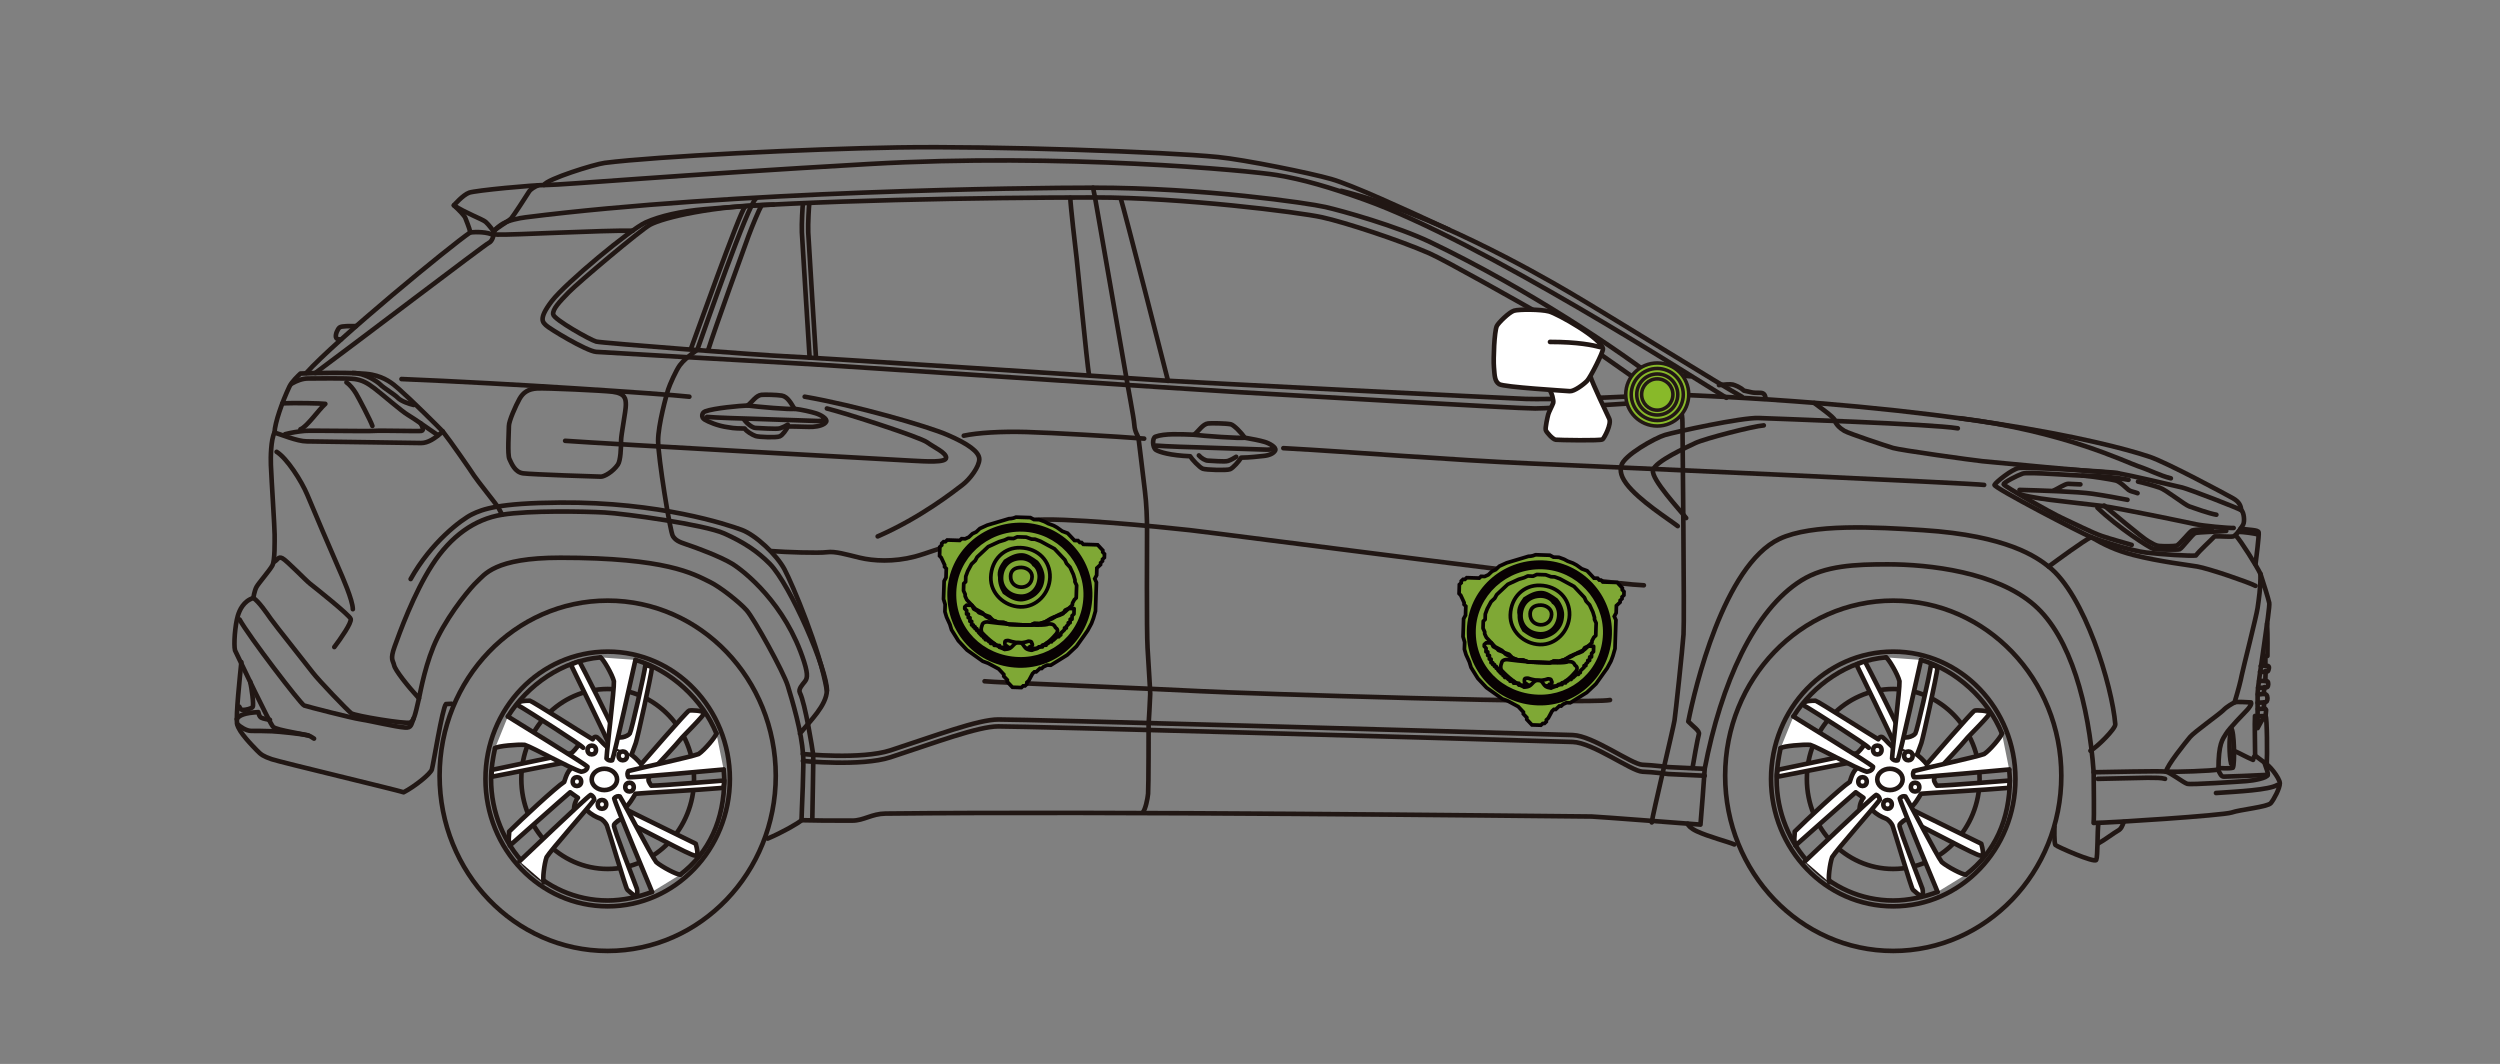 <?xml version="1.0" encoding="utf-8"?>
<!-- Generator: Adobe Illustrator 16.0.0, SVG Export Plug-In . SVG Version: 6.00 Build 0)  -->
<!DOCTYPE svg PUBLIC "-//W3C//DTD SVG 1.1//EN" "http://www.w3.org/Graphics/SVG/1.1/DTD/svg11.dtd">
<svg version="1.1" id="レイヤー_1" xmlns="http://www.w3.org/2000/svg" xmlns:xlink="http://www.w3.org/1999/xlink" x="0px"
	 y="0px" width="155.91px" height="66.35px" viewBox="0 0 155.91 66.35" enable-background="new 0 0 155.91 66.35"
	 xml:space="preserve">
<rect x="0" y="0" width="155.91" height="66.35" fill="#808080" stroke="none"/>
<g>
	
		<path fill="none" stroke="#211714" stroke-width="0.289" stroke-linecap="round" stroke-linejoin="round" stroke-miterlimit="10" d="
		M141.236,47.612c0.22,0,0.944,0.926,0.944,1.235c0,0.311-0.363,0.998-0.562,1.239c-0.197,0.24-1.914,0.4-2.441,0.585
		c-0.528,0.183-7.688,0.651-8.612,0.651c0.044-0.411,0.004-2.244,0.004-3.161c0.755-0.002,4.22-0.104,4.517-0.035
		c0.297,0.068,1.089,0.688,1.319,0.756c0.23,0.069,3.234-0.138,3.696-0.171c0.462-0.035,1.295-0.19,1.326-0.388
		C141.449,48.19,141.336,47.911,141.236,47.612z"/>
	
		<path fill="none" stroke="#211714" stroke-width="0.289" stroke-linecap="round" stroke-linejoin="round" stroke-miterlimit="10" d="
		M106.313,47.948c-0.045,0.784-0.199,2.653-0.265,3.478c0,0-6.522-0.501-6.786-0.504c-4.813-0.046-30.199-0.336-44.041-0.184
		c-0.857,0.01-1.346,0.436-2.067,0.439c-1.32,0.004-2.396-0.004-3.168-0.026c0-0.426,0.18-3.748,0.088-4.127
		c0,0,3.648,0.36,5.456-0.229c2.815-0.917,5.468-1.925,6.731-1.925c1.954,0,27.301,0.708,35.822,0.971
		c1.264,0.04,3.67,1.828,4.348,1.853c0.678,0.025,1.613,0.146,1.613,0.146L106.313,47.948z"/>
	
		<path fill="none" stroke="#211714" stroke-width="0.289" stroke-linecap="round" stroke-linejoin="round" stroke-miterlimit="10" d="
		M50.073,47.456c0,0,3.647,0.36,5.456-0.229c2.815-0.918,5.468-1.926,6.731-1.926c1.954,0,27.301,0.708,35.821,0.971
		c1.265,0.04,3.671,1.829,4.349,1.854c0.679,0.023,1.613,0.146,1.613,0.146l2.269,0.107"/>
	
		<path fill="none" stroke="#211714" stroke-width="0.289" stroke-linecap="round" stroke-linejoin="round" stroke-miterlimit="10" d="
		M130.569,48.161c-0.302-4.188-1.428-8.433-3.7-10.422c-2.362-2.068-6.561-2.545-9.141-2.545c-2.034,0-3.895,0.077-5.378,0.997
		c-2.937,1.823-5.016,6.408-6.039,11.757"/>
	
		<path fill="none" stroke="#211714" stroke-width="0.289" stroke-linecap="round" stroke-linejoin="round" stroke-miterlimit="10" d="
		M130.367,46.819c0.396-0.206,1.573-1.374,1.551-1.65c-0.197-2.407-1.913-8.082-4.157-9.836c-0.734-0.574-2.541-1.926-7.82-2.27
		c-2.973-0.193-6.941-0.418-8.976,0.55c-3.464,1.651-5.279,9.354-5.676,11.384c0.297,0.309,0.726,0.585,0.66,0.791
		c-0.066,0.205-0.363,1.856-0.396,2.098"/>
	
		<path fill="none" stroke="#211714" stroke-width="0.289" stroke-linecap="round" stroke-linejoin="round" stroke-miterlimit="10" d="
		M30.781,14.423c0,0-0.297-0.412-0.494-0.585c-0.198-0.171-1.255-0.55-1.981-1.032c0,0,0.562-0.653,0.957-0.791
		c0.396-0.138,3.961-0.481,4.884-0.481c0.925,0,8.052-0.619,20.063-1.307c12.012-0.688,23.758,0.414,25.408,0.688
		c1.649,0.274,3.3,0.757,5.477,1.536c7.291,2.608,20.66,11.19,22.57,12.357"/>
	
		<path fill="none" stroke="#211714" stroke-width="0.289" stroke-linecap="round" stroke-linejoin="round" stroke-miterlimit="10" d="
		M49.985,51.152c-0.185,0.183-1.231,0.779-2.111,1.146"/>
	
		<path fill="none" stroke="#211714" stroke-width="0.289" stroke-linecap="round" stroke-linejoin="round" stroke-miterlimit="10" d="
		M108.16,52.664c-0.347-0.158-1.618-0.483-2.343-0.825c-0.379-0.178-0.554-0.372-0.566-0.467"/>
	
		<path fill="none" stroke="#211714" stroke-width="0.289" stroke-linecap="round" stroke-linejoin="round" stroke-miterlimit="10" d="
		M46.443,26.726c0.095,0.17,0.481,0.399,0.683,0.467c0.201,0.069,1.295,0.109,1.496,0.023c0.201-0.086,0.388-0.396,0.527-0.619
		c0.565-0.005,1.289,0.038,1.54,0.022c0.375-0.022,0.748-0.137,0.836-0.32c0.088-0.184-0.352-0.436-0.66-0.528
		c-0.308-0.092-0.806-0.214-1.334-0.28c-0.141,0.071-2.418-0.133-2.902-0.202c-0.48,0.018-2.099,0.161-2.648,0.367
		c-0.216,0.081-0.264,0.367-0.045,0.504c0.221,0.138,0.832,0.408,1.479,0.488C45.61,26.675,45.664,26.717,46.443,26.726z"/>
	
		<path fill="none" stroke="#211714" stroke-width="0.289" stroke-linecap="round" stroke-linejoin="round" stroke-miterlimit="10" d="
		M46.628,25.29c0.277-0.223,0.528-0.63,0.857-0.665c0.206-0.021,0.961-0.005,1.269,0.046c0.369,0.062,0.6,0.511,0.791,0.831"/>
	
		<path fill="none" stroke="#211714" stroke-width="0.289" stroke-linecap="round" stroke-linejoin="round" stroke-miterlimit="10" d="
		M51.34,26.133c-0.02,0.103-0.061,0.121-0.342,0.121c-0.282,0-3.895-0.139-4.136-0.139s-2.288-0.069-2.772-0.114"/>
	
		<path fill="none" stroke="#211714" stroke-width="0.289" stroke-linecap="round" stroke-linejoin="round" stroke-miterlimit="10" d="
		M139.442,46.876c0.256,0.112,0.64,0.334,1.067,0.513c0,0,0.043-0.244,0.128-0.244c0.086,0,0.449,0.354,0.727,0.488
		c0.033-0.412,0.024-2.946-0.075-2.981c-0.1-0.034-0.495,0.757-0.495,0.757v-2.166c0-0.551,0.792-5.33,0.726-5.641
		c-0.065-0.31-0.362-1.237-0.549-1.812c0.021,0.814-0.11,1.64-0.177,2.122c-0.065,0.481-0.923,3.852-0.989,4.194
		c-0.066,0.345-0.203,0.885-0.448,1.698"/>
	
		<path fill="none" stroke="#211714" stroke-width="0.289" stroke-linecap="round" stroke-linejoin="round" stroke-miterlimit="10" d="
		M132.446,51.255c-0.099,0.274-0.165,0.446-0.363,0.55c-0.198,0.103-0.891,0.62-1.22,0.791"/>
	
		<path fill="none" stroke="#211714" stroke-width="0.289" stroke-linecap="round" stroke-linejoin="round" stroke-miterlimit="10" d="
		M130.862,51.359c-0.066,0.446-0.033,2.063-0.132,2.269c-0.1,0.207-2.442-0.825-2.541-0.928c-0.1-0.104-0.063-1.136-0.063-1.136"/>
	
		<path fill="none" stroke="#211714" stroke-width="0.289" stroke-linecap="round" stroke-linejoin="round" stroke-miterlimit="10" d="
		M140.382,43.805c0.063,0.111-0.129,0.355-0.257,0.49c-0.128,0.133-1.089,1.112-1.303,1.468c-0.213,0.357-0.47,0.58-0.47,2.227
		c-0.385,0.089-2.668,0.16-3.267,0.137c0.041-0.382,1.238-1.852,1.494-2.162c0.257-0.312,1.858-1.446,2.071-1.669
		c0.214-0.223,0.577-0.424,0.705-0.49C139.485,43.739,140.146,43.805,140.382,43.805z"/>
	
		<path fill="none" stroke="#211714" stroke-width="0.289" stroke-linecap="round" stroke-linejoin="round" stroke-miterlimit="10" d="
		M138.374,47.901c0.129,0,0.619,0.045,0.876-0.022c0.129-0.223,0.085-2.359-0.107-2.449"/>
	
		<path fill="none" stroke="#211714" stroke-width="0.289" stroke-linecap="round" stroke-linejoin="round" stroke-miterlimit="10" d="
		M139.121,45.763c-0.106,0.112-0.106,1.381,0.021,1.871"/>
	
		<path fill="none" stroke="#211714" stroke-width="0.289" stroke-linecap="round" stroke-linejoin="round" stroke-miterlimit="10" d="
		M141.226,43.805c-0.021,0.066-0.086,0.32,0.021,0.388"/>
	
		<path fill="none" stroke="#211714" stroke-width="0.289" stroke-linecap="round" stroke-linejoin="round" stroke-miterlimit="10" d="
		M141.236,42.848c-0.021,0.101-0.064,0.299-0.046,0.395"/>
	
		<path fill="none" stroke="#211714" stroke-width="0.289" stroke-linecap="round" stroke-linejoin="round" stroke-miterlimit="10" d="
		M141.3,41.846c-0.021,0.178-0.021,0.624-0.021,0.624"/>
	
		<path fill="none" stroke="#211714" stroke-width="0.289" stroke-linecap="round" stroke-linejoin="round" stroke-miterlimit="10" d="
		M141.385,38.885c0.044,0.803,0.021,1.893,0.021,2.026l-0.127,0.002v0.621"/>
	
		<path fill="none" stroke="#211714" stroke-width="0.289" stroke-linecap="round" stroke-linejoin="round" stroke-miterlimit="10" d="
		M140.992,41.534c0,0,0.35-0.039,0.455,0c0.106,0.039,0.026,0.24,0,0.312c-0.026,0.072-0.504,0.054-0.504,0.054"/>
	
		<path fill="none" stroke="#211714" stroke-width="0.289" stroke-linecap="round" stroke-linejoin="round" stroke-miterlimit="10" d="
		M140.887,42.47c0,0,0.427-0.023,0.514,0.021c0.087,0.046,0.063,0.306,0,0.356c-0.062,0.051-0.579,0.049-0.579,0.049"/>
	
		<path fill="none" stroke="#211714" stroke-width="0.289" stroke-linecap="round" stroke-linejoin="round" stroke-miterlimit="10" d="
		M140.811,43.31c0.166,0,0.438-0.078,0.528,0.019c0.091,0.095,0.084,0.321,0.025,0.41c-0.059,0.088-0.422,0.071-0.57,0.088"/>
	
		<path fill="none" stroke="#211714" stroke-width="0.289" stroke-linecap="round" stroke-linejoin="round" stroke-miterlimit="10" d="
		M140.811,44.217l0.436-0.024c0.107,0.067,0.075,0.109,0.075,0.109l-0.032,0.35l-0.479,0.018"/>
	
		<path fill="none" stroke="#211714" stroke-width="0.289" stroke-linecap="round" stroke-linejoin="round" stroke-miterlimit="10" d="
		M140.63,44.652c-0.033,0.585,0.008,1.476,0.008,2.492"/>
	
		<path fill="none" stroke="#211714" stroke-width="0.289" stroke-linecap="round" stroke-linejoin="round" stroke-miterlimit="10" d="
		M140.97,35.79c-0.209-0.458-1.23-2.075-1.527-2.383"/>
	
		<path fill="none" stroke="#211714" stroke-width="0.289" stroke-linecap="round" stroke-linejoin="round" stroke-miterlimit="10" d="
		M139.738,32.959c0.462,0.104,1.09,0.069,1.122,0.241c0.033,0.172-0.164,1.719-0.198,1.995"/>
	
		<path fill="none" stroke="#211714" stroke-width="0.289" stroke-linecap="round" stroke-linejoin="round" stroke-miterlimit="10" d="
		M140.828,33.338c-0.166-0.069-0.958-0.171-1.222-0.171"/>
	
		<path fill="none" stroke="#211714" stroke-width="0.289" stroke-linecap="round" stroke-linejoin="round" stroke-miterlimit="10" d="
		M138.11,33.452c0.33-0.023,1.002,0.045,1.166,0c0.166-0.046,0.507-0.528,0.616-0.734c0.11-0.206,0.044-0.779-0.109-0.894
		c-0.155-0.115-3.234-1.307-3.696-1.422c-0.462-0.114-3.344-0.779-4.004-0.894c-0.66-0.115-5.764-0.39-6.182-0.321
		c-0.418,0.068-1.451,0.894-1.517,1.054c-0.067,0.16,5.389,3.004,6.026,3.255c0.639,0.252,2.486,0.849,3.432,0.963
		c0.946,0.115,2.771,0.229,3.102,0.184C137.188,34.323,137.802,33.773,138.11,33.452z"/>
	
		<path fill="none" stroke="#211714" stroke-width="0.289" stroke-linecap="round" stroke-linejoin="round" stroke-miterlimit="10" d="
		M139.299,32.925c-0.309,0.023-1.937-0.138-2.354-0.229c-0.419-0.091-4.928-1.032-5.874-1.147c-0.945-0.114-3.432-0.39-3.806-0.458
		c-0.374-0.068-1.013-0.16-1.275-0.274"/>
	
		<path fill="none" stroke="#211714" stroke-width="0.289" stroke-linecap="round" stroke-linejoin="round" stroke-miterlimit="10" d="
		M132.743,29.922c-0.726-0.138-1.804-0.252-2.574-0.252c-0.77,0-3.695-0.252-4.025-0.137c-0.33,0.114-1.188,0.55-1.188,0.665
		c0,0.115,2.991,1.811,3.651,2.109c0.66,0.299,1.87,0.917,2.485,1.124c0.616,0.207,1.386,0.413,1.849,0.551"/>
	
		<path fill="none" stroke="#211714" stroke-width="0.289" stroke-linecap="round" stroke-linejoin="round" stroke-miterlimit="10" d="
		M138.837,33.108c-0.33,0.046-1.761,0.069-1.936,0.138c-0.177,0.069-0.837,0.963-0.969,1.009s-1.408,0.022-1.628-0.023
		s-2.222-1.329-3.498-2.567"/>
	
		<path fill="none" stroke="#211714" stroke-width="0.289" stroke-linecap="round" stroke-linejoin="round" stroke-miterlimit="10" d="
		M131.225,31.527c0.198,0.183,2.442,2.063,2.75,2.224s0.418,0.275,0.704,0.298s0.88,0.022,1.056-0.022
		c0.177-0.046,0.814-0.872,0.969-0.94c0.153-0.069,1.034-0.091,1.231-0.091"/>
	
		<path fill="none" stroke="#211714" stroke-width="0.289" stroke-linecap="round" stroke-linejoin="round" stroke-miterlimit="10" d="
		M139.783,31.824c-0.045-0.275-0.11-0.516-0.539-0.756c-0.43-0.241-4.098-2.216-5.182-2.58c-2.97-0.997-12.406-3.198-29.73-3.886"/>
	
		<path fill="none" stroke="#211714" stroke-width="0.289" stroke-linecap="round" stroke-linejoin="round" stroke-miterlimit="10" d="
		M132.083,29.509c-1.254-0.057-7.787-0.677-8.447-0.745c-0.66-0.069-5.114-0.688-5.576-0.826c-0.462-0.138-2.739-0.895-3.036-1.066
		c-0.296-0.172-0.561-0.447-0.594-0.654c-0.032-0.206-1.122-0.948-1.287-1.086"/>
	
		<path fill="none" stroke="#211714" stroke-width="0.289" stroke-linecap="round" stroke-linejoin="round" stroke-miterlimit="10" d="
		M110.106,24.809c-0.032-0.137-0.065-0.31-0.33-0.31c-0.264,0-0.396,0-0.561-0.035c-0.165-0.034-0.462-0.103-0.462-0.103
		c-0.197-0.206-0.561-0.344-0.693-0.378c-0.132-0.035-0.594,0-0.857,0.034"/>
	
		<path fill="none" stroke="#211714" stroke-width="0.289" stroke-linecap="round" stroke-linejoin="round" stroke-miterlimit="10" d="
		M105.398,23.468c-0.396-0.069-1.958-0.069-2.485-0.035"/>
	
		<path fill="none" stroke="#211714" stroke-width="0.289" stroke-linecap="round" stroke-linejoin="round" stroke-miterlimit="10" d="
		M108.633,24.74c-1.1-0.596-8.271-5.044-10.69-6.466c-2.42-1.421-8.756-4.998-14.299-6.374"/>
	
		<path fill="none" stroke="#211714" stroke-width="0.289" stroke-linecap="round" stroke-linejoin="round" stroke-miterlimit="10" d="
		M90.374,14.331c-2.86-1.33-6.071-2.797-7.348-3.164c-1.275-0.367-5.416-1.211-7.083-1.375C72.688,9.471,61.956,9.098,55.97,9.196
		c-5.632,0.092-15.004,0.551-18.259,0.963c-0.626,0.08-3.608,1.009-3.784,1.376"/>
	
		<path fill="none" stroke="#211714" stroke-width="0.289" stroke-linecap="round" stroke-linejoin="round" stroke-miterlimit="10" d="
		M33.553,11.557c-0.198,0.092-0.462,0.23-0.572,0.413c-0.109,0.183-0.989,1.537-1.1,1.651c-0.154,0.161-0.836,0.545-1.101,0.803"/>
	
		<path fill="none" stroke="#211714" stroke-width="0.289" stroke-linecap="round" stroke-linejoin="round" stroke-miterlimit="10" d="
		M104.563,24.912c0.198,0.412,0.362,0.791,0.362,1.444c0,0.654,0.132,12.278,0.066,13.206c-0.066,0.929-0.495,4.918-0.561,5.365
		c-0.066,0.447-1.386,5.949-1.419,6.362"/>
	
		<path fill="none" stroke="#211714" stroke-width="0.289" stroke-linecap="round" stroke-linejoin="round" stroke-miterlimit="10" d="
		M140.662,36.536c-0.461-0.24-2.871-1.066-3.629-1.204c-0.454-0.082-2.377-0.305-3.993-0.723c-1.089-0.28-1.854-0.659-2.629-1.112"
		/>
	
		<path fill="none" stroke="#211714" stroke-width="0.289" stroke-linecap="round" stroke-linejoin="round" stroke-miterlimit="10" d="
		M130.411,33.498c-0.505,0.252-2.09,1.421-2.65,1.834"/>
	
		<path fill="none" stroke="#211714" stroke-width="0.289" stroke-linecap="round" stroke-linejoin="round" stroke-miterlimit="10" d="
		M122.096,26.712c-1.627-0.275-11.352-0.596-12.407-0.642c-1.056-0.045-5.235,0.871-5.852,1.055s-2.596,1.284-2.728,1.926
		c-0.033,0.161-0.133,0.504,0.308,1.101c0.773,1.046,2.685,2.247,3.212,2.659"/>
	
		<path fill="none" stroke="#211714" stroke-width="0.289" stroke-linecap="round" stroke-linejoin="round" stroke-miterlimit="10" d="
		M109.996,26.529c-0.659,0.045-3.695,0.826-4.267,1.101c-0.572,0.275-2.509,1.146-2.641,1.696c-0.131,0.55,1.717,2.522,2.068,2.981"
		/>
	
		<path fill="none" stroke="#211714" stroke-width="0.289" stroke-linecap="round" stroke-linejoin="round" stroke-miterlimit="10" d="
		M19.661,23.261c2.376-1.753,10.592-8.013,10.823-8.115c0.23-0.104,0.296-0.482,0.296-0.482c-0.396-0.206-1.055-0.206-1.45-0.171
		c-1.188,0.791-8.448,6.775-10.229,8.769"/>
	
		<path fill="none" stroke="#211714" stroke-width="0.289" stroke-linecap="round" stroke-linejoin="round" stroke-miterlimit="10" d="
		M22.202,20.338c-0.33,0-0.892-0.02-1.023,0.083c-0.132,0.104-0.265,0.433-0.23,0.604c0.032,0.173,0.325,0.138,0.325,0.138"/>
	
		<path fill="none" stroke="#211714" stroke-width="0.289" stroke-linecap="round" stroke-linejoin="round" stroke-miterlimit="10" d="
		M28.306,12.807c0.298,0.264,0.672,0.653,0.716,0.791c0.044,0.137,0.242,0.573,0.309,0.895"/>
	
		<path fill="none" stroke="#211714" stroke-width="0.289" stroke-linecap="round" stroke-linejoin="round" stroke-miterlimit="10" d="
		M103.354,24.603c-2.255,0.206-6.875,0.32-8.194,0.275c-1.32-0.045-21.239-1.055-22.56-1.146c-1.32-0.092-22.35-1.468-23.626-1.513
		c-1.275-0.046-11.439-0.825-11.791-0.917c-0.353-0.092-2.64-1.375-2.684-1.696c-0.044-0.322,0.368-0.762,0.968-1.376
		c0.627-0.642,4.488-3.897,5.081-4.218c0.825-0.447,3.96-1.184,7.689-1.252"/>
	
		<path fill="none" stroke="#211714" stroke-width="0.289" stroke-linecap="round" stroke-linejoin="round" stroke-miterlimit="10" d="
		M104.453,24.901c-1.342,0.218-7.887,0.573-8.711,0.573c-1.232,0-15.839-0.871-18.347-1.009c-2.508-0.137-25.649-1.696-28.202-1.833
		c-2.551-0.138-11.395-0.642-12.011-0.688c-0.616-0.046-2.947-1.468-3.124-1.651c-0.176-0.184-0.528-0.367,0.352-1.513
		c0.881-1.146,4.928-4.494,5.853-4.906c0.924-0.413,2.202-0.696,3.65-0.826c6.16-0.55,17.556-0.734,24.376-0.734
		c5.367,0,12.714,0.917,14.166,1.238c1.452,0.321,4.796,1.421,6.688,2.247c0.988,0.431,5.895,3.209,6.951,3.806
		c1.056,0.596,6.731,4.584,7.26,4.998C104.082,24.702,104.326,24.802,104.453,24.901z"/>
	
		<path fill="none" stroke="#211714" stroke-width="0.289" stroke-linecap="round" stroke-linejoin="round" stroke-miterlimit="10" d="
		M39.459,14.389c-1.913-0.035-7.489,0.275-8.446,0.241c-0.529-0.019,0-0.481,0.362-0.688c0.363-0.207,0.958-0.333,1.408-0.39
		c12.979-1.639,31.325-1.846,35.384-1.846c6.896,0,13.43,0.963,14.485,1.204c1.057,0.24,4.485,1.202,6.566,2.2
		c6.236,2.993,11.88,6.845,14.354,8.758c0.358,0.276,1.272,0.968,0.88,1.031"/>
	
		<path fill="none" stroke="#211714" stroke-width="0.289" stroke-linecap="round" stroke-linejoin="round" stroke-miterlimit="10" d="
		M47.148,12.379c-0.495,0.344-3.201,8.131-3.664,9.438c-0.527,0.378-0.857,0.653-1.088,0.962c-0.231,0.31-0.627,1.205-0.727,1.513
		c-0.099,0.31-0.627,2.202-0.627,3.199s0.744,5.686,0.925,5.95c0.164,0.241,0.329,0.343,0.857,0.515s2.112,0.757,2.838,1.203
		c0.726,0.447,3.332,2.478,4.487,6.122c0.281,0.888,0.166,1.065,0.033,1.238c-0.132,0.172-0.414,0.456-0.298,0.688
		c0.331,0.653,0.793,3.562,0.826,3.836c0.033,0.275-0.052,3.387-0.052,4.074"/>
	
		<path fill="none" stroke="#211714" stroke-width="0.289" stroke-linecap="round" stroke-linejoin="round" stroke-miterlimit="10" d="
		M46.455,12.91c-0.298,0.241-3.201,8.425-3.365,8.838"/>
	
		<path fill="none" stroke="#211714" stroke-width="0.289" stroke-linecap="round" stroke-linejoin="round" stroke-miterlimit="10" d="
		M47.479,12.842c-0.132,0.206-0.563,1.237-0.793,1.857c-0.231,0.619-2.111,5.812-2.507,7.084"/>
	
		<path fill="none" stroke="#211714" stroke-width="0.289" stroke-linecap="round" stroke-linejoin="round" stroke-miterlimit="10" d="
		M68.167,11.706l0.121,0.607c0,0,1.858,10.638,1.958,11.257c0.099,0.619,0.462,2.441,0.495,2.923
		c0.032,0.481,0.23,0.653,0.264,0.859c0.033,0.206,0.297,2.476,0.396,3.268c0.099,0.79,0.133,1.719,0.133,2.476
		c0,0.757-0.034,6.19,0.033,7.325c0.065,1.135,0.165,2.613,0.165,2.854c0,0.24-0.1,1.891-0.1,1.891s0,3.99-0.033,4.334
		c-0.032,0.344-0.165,0.963-0.329,1.17"/>
	
		<path fill="none" stroke="#211714" stroke-width="0.289" stroke-linecap="round" stroke-linejoin="round" stroke-miterlimit="10" d="
		M38.205,24.431c-0.561-0.073-4.189-0.241-4.718-0.207s-0.857,0.241-1.089,0.653c-0.232,0.414-0.661,1.376-0.661,1.686
		s-0.099,1.788,0.033,2.063c0.133,0.275,0.33,0.825,0.859,0.894c0.527,0.069,4.651,0.206,4.85,0.206s0.737-0.29,1.056-0.756
		c0.165-0.241,0.198-1.03,0.198-1.513c0-0.343,0.297-1.823,0.297-2.201C39.03,24.877,38.998,24.534,38.205,24.431z"/>
	
		<path fill="none" stroke="#211714" stroke-width="0.289" stroke-linecap="round" stroke-linejoin="round" stroke-miterlimit="10" d="
		M49.128,26.483c-0.153,0.092-0.286,0.161-0.483,0.229c-0.198,0.069-1.343-0.023-1.519-0.023S46.62,26.46,46.4,26.161"/>
	
		<path fill="none" stroke="#211714" stroke-width="0.289" stroke-linecap="round" stroke-linejoin="round" stroke-miterlimit="10" d="
		M74.222,28.454c0.095,0.17,0.591,0.71,0.793,0.779c0.201,0.069,1.498,0.115,1.699,0.029c0.201-0.087,0.552-0.499,0.693-0.722
		c0.564-0.006,1.021-0.069,1.385-0.104c0.373-0.035,0.648-0.166,0.737-0.349c0.088-0.184-0.353-0.436-0.659-0.528
		c-0.309-0.091-0.721-0.172-1.264-0.268c-0.14,0.071-2.652-0.11-3.137-0.179c-0.855-0.035-1.858-0.085-2.409,0.121
		c-0.216,0.081-0.186,0.688,0.033,0.826C72.314,28.196,72.985,28.403,74.222,28.454z"/>
	
		<path fill="none" stroke="#211714" stroke-width="0.289" stroke-linecap="round" stroke-linejoin="round" stroke-miterlimit="10" d="
		M74.47,27.113c0.276-0.223,0.544-0.67,0.875-0.705c0.204-0.022,1.106-0.01,1.413,0.052c0.171,0.034,0.671,0.523,0.863,0.842"/>
	
		<path fill="none" stroke="#211714" stroke-width="0.289" stroke-linecap="round" stroke-linejoin="round" stroke-miterlimit="10" d="
		M79.344,27.921c-0.021,0.104-0.061,0.121-0.343,0.121s-3.894-0.138-4.135-0.138c-0.242,0-2.288-0.069-2.772-0.114"/>
	
		<path fill="none" stroke="#211714" stroke-width="0.289" stroke-linecap="round" stroke-linejoin="round" stroke-miterlimit="10" d="
		M77.093,28.489c-0.153,0.092-0.313,0.189-0.512,0.258c-0.198,0.069-1.061-0.018-1.236-0.018c-0.177,0-0.43-0.154-0.578-0.327"/>
	
		<path fill="none" stroke="#211714" stroke-width="0.289" stroke-linecap="round" stroke-linejoin="round" stroke-miterlimit="10" d="
		M50.073,47.025c-0.055-1.307-0.682-3.405-0.946-4.264c-0.263-0.86-2.11-4.196-2.573-4.712c-0.462-0.516-1.648-1.447-2.276-1.753
		c-1.057-0.517-2.706-1.514-9.338-1.514c-4.125,0-4.72,1.064-5.215,1.514c-0.267,0.24-1.585,1.752-2.441,3.473
		c-0.732,1.472-1.063,3.371-1.155,3.783c-0.725-0.791-1.484-1.755-1.55-2.063c-0.066-0.31-0.265-0.344,0.032-1.17
		c0.297-0.825,1.188-3.302,2.343-5.089c1.155-1.789,2.64-2.855,4.356-3.13c1.715-0.275,5.147-0.207,6.401-0.139
		c1.254,0.069,6.236,0.758,7.457,1.308c1.221,0.549,2.066,1.108,2.838,1.89c1.287,1.308,3.607,6.673,3.563,7.91
		c-0.033,0.93-1.022,1.857-1.683,2.683"/>
	
		<path fill="none" stroke="#211714" stroke-width="0.289" stroke-linecap="round" stroke-linejoin="round" stroke-miterlimit="10" d="
		M18.737,23.296c0.494-0.035,3.629-0.104,4.455,0.069c0.824,0.171,1.269,0.529,1.683,0.894c0.857,0.757,2.441,2.339,2.738,2.648
		c-0.494,0.447-0.924,0.722-1.353,0.722c-0.43,0-6.534-0.103-7.128-0.103s-1.649-0.448-2.012-0.55
		c0.023-0.614,0.479-1.909,0.923-2.854C18.197,23.795,18.619,23.41,18.737,23.296z"/>
	
		<path fill="none" stroke="#211714" stroke-width="0.289" stroke-linecap="round" stroke-linejoin="round" stroke-miterlimit="10" d="
		M18.209,23.915c0.298-0.172,0.66-0.31,0.99-0.31s2.508-0.035,2.937,0.035c0.429,0.069,0.727,0.206,1.221,0.584
		c0.495,0.378,1.717,1.444,2.079,1.65c0.363,0.207,1.715,1.169,1.881,1.272"/>
	
		<path fill="none" stroke="#211714" stroke-width="0.289" stroke-linecap="round" stroke-linejoin="round" stroke-miterlimit="10" d="
		M26.228,26.391c0.099,0.171,0.231,0.447,0.065,0.481c-0.164,0.035-2.508-0.035-2.97,0c-0.461,0.035-3.927-0.035-4.322,0
		s-0.825,0.104-1.221,0.206"/>
	
		<path fill="none" stroke="#211714" stroke-width="0.289" stroke-linecap="round" stroke-linejoin="round" stroke-miterlimit="10" d="
		M17.615,25.153c0.792-0.035,2.442,0,2.673,0.034c-0.396,0.344-1.155,1.444-1.551,1.583"/>
	
		<path fill="none" stroke="#211714" stroke-width="0.289" stroke-linecap="round" stroke-linejoin="round" stroke-miterlimit="10" d="
		M21.607,23.846c0.199,0.137,0.43,0.413,0.595,0.688c0.164,0.275,0.923,1.72,1.022,2.029"/>
	
		<path fill="none" stroke="#211714" stroke-width="0.289" stroke-linecap="round" stroke-linejoin="round" stroke-miterlimit="10" d="
		M25.798,25.256c-0.297-0.069-0.791-0.241-0.989-0.447c-0.198-0.207-0.891-0.62-1.089-0.826s-0.989-0.722-1.716-0.722"/>
	
		<path fill="none" stroke="#211714" stroke-width="0.289" stroke-linecap="round" stroke-linejoin="round" stroke-miterlimit="10" d="
		M27.613,26.906c0.494,0.62,1.749,2.442,1.947,2.751c0.198,0.31,1.418,1.823,1.517,1.995c0.1,0.171,0.231,0.447,0.231,0.447"/>
	
		<path fill="none" stroke="#211714" stroke-width="0.289" stroke-linecap="round" stroke-linejoin="round" stroke-miterlimit="10" d="
		M51.569,43.07c-0.439-2.602-2.155-6.637-2.64-7.554s-1.804-2.155-2.685-2.476c-0.879-0.322-5.103-1.743-11.307-1.697
		c-3.86,0.028-4.839,0.413-5.498,0.733c-0.661,0.321-2.552,1.742-3.829,4.036"/>
	
		<path fill="none" stroke="#211714" stroke-width="0.289" stroke-linecap="round" stroke-linejoin="round" stroke-miterlimit="10" d="
		M26.129,43.551c-0.265,1.17-0.331,1.411-0.562,1.514c-0.231,0.103-3.432-0.412-3.662-0.585c-0.231-0.171-2.046-2.063-2.409-2.545
		s-2.343-2.957-2.606-3.336c-0.265-0.378-0.76-1.101-1.09-1.307c-0.616,0.195-0.863,0.759-0.968,1.112
		c-0.176,0.596-0.264,1.788-0.176,2.155c0.353,0.733,2.156,4.539,2.376,4.769s2.112,0.458,2.332,0.596l0.22,0.138"/>
	
		<path fill="none" stroke="#211714" stroke-width="0.289" stroke-linecap="round" stroke-linejoin="round" stroke-miterlimit="10" d="
		M15.052,41.293c-0.087,0.871-0.352,3.348-0.264,3.852c0.089,0.504,0.969,1.376,1.232,1.651c0.264,0.274,0.396,0.366,0.924,0.551
		c0.528,0.182,7.832,1.924,8.228,2.063c0.704-0.366,1.671-1.146,1.76-1.421c0.088-0.276,0.659-3.853,0.88-4.081l0.349-0.017"/>
	
		<path fill="none" stroke="#211714" stroke-width="0.289" stroke-linecap="round" stroke-linejoin="round" stroke-miterlimit="10" d="
		M25.798,44.789c-0.164,0.413-0.132,0.609-0.527,0.585c-0.562-0.034-2.31-0.447-2.805-0.516c-0.495-0.069-3.3-0.791-3.498-0.86
		c-0.198-0.068-3.465-4.332-4.026-5.364"/>
	
		<path fill="none" stroke="#211714" stroke-width="0.289" stroke-linecap="round" stroke-linejoin="round" stroke-miterlimit="10" d="
		M17.12,35.023c0.198-0.104,0.231-0.344,0.494-0.206c0.265,0.137,1.452,1.375,1.717,1.582c0.264,0.206,2.476,1.96,2.541,2.2
		c0.065,0.241-0.628,1.238-1.023,1.755"/>
	
		<path fill="none" stroke="#211714" stroke-width="0.289" stroke-linecap="round" stroke-linejoin="round" stroke-miterlimit="10" d="
		M17.12,26.975c-0.231,0.447-0.244,1.576-0.226,2.023c0.047,1.121,0.233,3.89,0.233,4.336c0,0.448,0.025,1.62-0.14,1.929
		s-0.858,1.101-0.99,1.341c-0.131,0.241-0.198,0.688-0.198,0.688"/>
	
		<path fill="none" stroke="#211714" stroke-width="0.289" stroke-linecap="round" stroke-linejoin="round" stroke-miterlimit="10" d="
		M50.184,24.74c3.168,0.55,7.634,1.833,8.909,2.384c1.276,0.55,1.98,1.055,1.98,1.513c0,0.459-0.572,1.239-1.056,1.606
		c-0.485,0.366-2.552,2.017-5.281,3.209"/>
	
		<path fill="none" stroke="#211714" stroke-width="0.289" stroke-linecap="round" stroke-linejoin="round" stroke-miterlimit="10" d="
		M102.518,36.501c-2.377-0.069-26.464-3.232-28.312-3.439c-1.848-0.206-8.118-0.825-9.833-0.619
		c-1.716,0.206-6.007,1.926-7.326,2.27s-2.573,0.275-3.432,0.069c-0.857-0.206-1.519-0.413-2.046-0.344
		c-0.528,0.068-2.574,0-3.432-0.069"/>
	
		<path fill="none" stroke="#211714" stroke-width="0.289" stroke-linecap="round" stroke-linejoin="round" stroke-miterlimit="10" d="
		M100.406,43.655c-1.321,0.275-23.099-0.412-25.54-0.55s-13.001-0.551-13.464-0.619"/>
	<path fill="#FFFFFF" d="M99.195,23.502c0.11,0.39,1.013,2.292,1.166,2.614c0.154,0.321-0.309,1.195-0.419,1.286
		c-0.11,0.092-2.748,0.043-2.924,0.021c-0.177-0.024-0.573-0.459-0.617-0.597s0.11-0.825,0.154-0.985
		c0.044-0.161,0.265-0.573,0.309-0.711c0.044-0.137-0.089-0.665-0.243-0.826"/>
	
		<path fill="none" stroke="#211714" stroke-width="0.289" stroke-linecap="round" stroke-linejoin="round" stroke-miterlimit="10" d="
		M99.195,23.502c0.11,0.39,1.013,2.292,1.166,2.614c0.154,0.321-0.309,1.195-0.419,1.286c-0.11,0.092-2.748,0.043-2.924,0.021
		c-0.177-0.024-0.573-0.459-0.617-0.597s0.11-0.825,0.154-0.985c0.044-0.161,0.265-0.573,0.309-0.711
		c0.044-0.137-0.089-0.665-0.243-0.826"/>
	<path fill="#FFFFFF" d="M99.966,21.76c-0.078-0.656-2.838-2.201-3.366-2.339c-0.527-0.137-1.869-0.137-2.178-0.045
		c-0.308,0.091-0.99,0.767-1.078,0.962c-0.153,0.344-0.22,2.041-0.176,2.568c0.046,0.548,0.044,0.871,0.33,1.054
		s4.137,0.414,4.399,0.436c0.265,0.022,0.858-0.412,1.078-0.642C99.195,23.525,99.988,21.943,99.966,21.76"/>
	
		<path fill="none" stroke="#211714" stroke-width="0.289" stroke-linecap="round" stroke-linejoin="round" stroke-miterlimit="10" d="
		M99.966,21.76c-0.078-0.656-2.838-2.201-3.366-2.339c-0.527-0.137-1.869-0.137-2.178-0.045c-0.308,0.091-0.99,0.767-1.078,0.962
		c-0.153,0.344-0.22,2.041-0.176,2.568c0.046,0.548,0.044,0.871,0.33,1.054s4.137,0.414,4.399,0.436
		c0.265,0.022,0.858-0.412,1.078-0.642C99.195,23.525,99.988,21.943,99.966,21.76z"/>
	<path fill="#FFFFFF" d="M99.79,21.645c-0.439-0.115-1.365-0.321-3.125-0.321"/>
	
		<path fill="none" stroke="#211714" stroke-width="0.289" stroke-linecap="round" stroke-linejoin="round" stroke-miterlimit="10" d="
		M99.79,21.645c-0.439-0.115-1.365-0.321-3.125-0.321"/>
	
		<path fill="none" stroke="#211714" stroke-width="0.289" stroke-linecap="round" stroke-linejoin="round" stroke-miterlimit="10" d="
		M69.895,12.383c0.176,0.527,2.839,10.911,2.948,11.37"/>
	
		<path fill="none" stroke="#211714" stroke-width="0.289" stroke-linecap="round" stroke-linejoin="round" stroke-miterlimit="10" d="
		M66.748,12.337c0,0.367,0.33,3.255,0.396,3.782c0.066,0.528,0.639,6.489,0.771,7.268"/>
	
		<path fill="none" stroke="#211714" stroke-width="0.289" stroke-linecap="round" stroke-linejoin="round" stroke-miterlimit="10" d="
		M50.47,12.704c-0.021,0.138-0.088,1.238-0.066,1.788c0.022,0.55,0.462,7.452,0.484,7.818"/>
	
		<path fill="none" stroke="#211714" stroke-width="0.289" stroke-linecap="round" stroke-linejoin="round" stroke-miterlimit="10" d="
		M50.073,12.704c-0.021,0.138-0.088,1.238-0.065,1.788s0.462,7.452,0.483,7.818"/>
	
		<path fill="none" stroke="#211714" stroke-width="0.289" stroke-linecap="round" stroke-linejoin="round" stroke-miterlimit="10" d="
		M15.603,42.508c0.087,0.391,0.242,1.469,0.153,1.582c-0.088,0.114-0.439,0.184-0.594,0.184s-0.176-0.092-0.241-0.205"/>
	
		<path fill="none" stroke="#211714" stroke-width="0.289" stroke-linecap="round" stroke-linejoin="round" stroke-miterlimit="10" d="
		M14.767,44.847c0.153-0.252,0.505-0.39,1.342-0.436c0.044,0.16,0.066,0.274,0.176,0.345c0.11,0.068,0.55,0.138,0.55,0.138"/>
	
		<path fill="none" stroke="#211714" stroke-width="0.289" stroke-linecap="round" stroke-linejoin="round" stroke-miterlimit="10" d="
		M19.21,45.855c-0.462-0.091-1.76-0.228-2.244-0.252c-0.483-0.021-0.989-0.021-1.298-0.021c-0.308,0-0.682-0.253-0.879-0.437"/>
	
		<path fill="none" stroke="#211714" stroke-width="0.289" stroke-linecap="round" stroke-linejoin="round" stroke-miterlimit="10" d="
		M123.739,30.242c-0.528-0.092-22.851-1.101-28.129-1.33c-5.28-0.229-11.352-0.734-15.575-0.963"/>
	
		<path fill="none" stroke="#211714" stroke-width="0.289" stroke-linecap="round" stroke-linejoin="round" stroke-miterlimit="10" d="
		M71.354,27.354c-1.76-0.137-5.749-0.367-7.333-0.412c-1.584-0.046-3.036,0.045-3.915,0.229"/>
	
		<path fill="none" stroke="#211714" stroke-width="0.289" stroke-linecap="round" stroke-linejoin="round" stroke-miterlimit="10" d="
		M51.569,25.474c1.275,0.321,5.808,1.788,6.247,2.109c0.44,0.321,1.188,0.642,1.188,0.963c0,0.321-1.275,0.229-2.156,0.184
		c-0.879-0.046-19.095-1.055-21.603-1.239"/>
	
		<path fill="none" stroke="#211714" stroke-width="0.289" stroke-linecap="round" stroke-linejoin="round" stroke-miterlimit="10" d="
		M42.99,24.74c-1.672-0.184-11.176-0.826-17.951-1.101"/>
	
		<ellipse fill="none" stroke="#211714" stroke-width="0.289" stroke-linecap="round" stroke-linejoin="round" stroke-miterlimit="10" cx="118.07" cy="48.381" rx="10.482" ry="10.923"/>
	
		<ellipse fill="none" stroke="#211714" stroke-width="0.289" stroke-linecap="round" stroke-linejoin="round" stroke-miterlimit="10" cx="118.069" cy="48.58" rx="5.386" ry="5.611"/>
	
		<path fill="none" stroke="#211714" stroke-width="0.289" stroke-linecap="round" stroke-linejoin="round" stroke-miterlimit="10" d="
		M111.847,44.684c1.229-1.981,3.423-3.496,5.776-3.688"/>
	<path fill="#FFFFFF" d="M115.996,47.781c-0.418,0.207-0.528,0.664-0.639,0.986c-0.484,0.298-2.749,2.406-3.432,3.094
		c0,0,0,0.23-0.021,0.391c-0.022,0.16,0.044,0.321,0.065,0.481c0.11-0.092,3.3-2.935,3.762-3.324
		c0.133,0.092,0.308,0.229,0.484,0.344c-0.11,0.092-0.265,0.481-0.242,0.757c0.022,0.274,0.813,0.022,0.813,0.022
		c0.221,0.252,0.595,0.436,0.792,0.505c0.198,0.068,0.374,0.298,0.44,0.435c0.066,0.139,1.188,3.944,1.275,4.013
		c0.088,0.069,0.462,0.437,0.55,0.39c0.089-0.045,0.089-0.298,0.045-0.458c-0.045-0.16-1.496-3.828-1.431-3.966
		c0.066-0.138,0.375-0.391,0.507-0.345c0.131,0.046,3.782,1.949,3.916,1.995c0.131,0.046,0.614,0.32,0.726,0.251
		c0.109-0.067,0.044-0.412-0.045-0.733c-0.176-0.091-3.849-1.88-4.466-2.2c0.286-0.184,0.572-0.688,0.704-0.917
		c0.374-0.046,3.938-0.229,5.478-0.368c0,0,0.066-0.205,0.066-0.457c-0.154,0-3.85,0.321-4.554,0.321c0,0-0.176-0.229-0.176-0.368
		c0-0.137,0.242-0.595,0.329-0.688c0.089-0.092,1.497-1.604,1.65-1.811c0.153-0.207,1.563-1.571,1.496-1.674
		c-0.088-0.138-0.813-0.184-0.945-0.138c-0.133,0.046-2.794,3.117-2.992,3.347c-0.087-0.153-0.566-0.629-0.924-0.825
		c-0.279-0.151-0.922-0.183-1.057-0.183c-0.153,0-0.615-0.573-0.747-0.666c-0.132-0.092-0.242,0-0.286,0.115
		c-0.44-0.253-3.74-2.361-3.916-2.407c-0.375,0-0.615,0.023-0.726,0.138s0,0.161,0.241,0.298c0.243,0.138,3.696,2.316,3.806,2.499
		l-0.263-0.206c-0.134,0.183-0.375,0.504-0.507,0.55s-4.289,0.895-4.905,1.032c-0.044,0.115-0.044,0.435-0.044,0.435
		c1.231-0.228,4.752-0.939,4.927-0.962L115.996,47.781z"/>
	
		<path fill="none" stroke="#211714" stroke-width="0.289" stroke-linecap="round" stroke-linejoin="round" stroke-miterlimit="10" d="
		M115.996,47.781c-0.418,0.207-0.528,0.664-0.639,0.986c-0.484,0.298-2.749,2.406-3.432,3.094c0,0,0,0.23-0.021,0.391
		c-0.022,0.16,0.044,0.321,0.065,0.481c0.11-0.092,3.3-2.935,3.762-3.324c0.133,0.092,0.308,0.229,0.484,0.344
		c-0.11,0.092-0.265,0.481-0.242,0.757c0.022,0.274,0.813,0.022,0.813,0.022c0.221,0.252,0.595,0.436,0.792,0.505
		c0.198,0.068,0.374,0.298,0.44,0.435c0.066,0.139,1.188,3.944,1.275,4.013c0.088,0.069,0.462,0.437,0.55,0.39
		c0.089-0.045,0.089-0.298,0.045-0.458c-0.045-0.16-1.496-3.828-1.431-3.966c0.066-0.138,0.375-0.391,0.507-0.345
		c0.131,0.046,3.782,1.949,3.916,1.995c0.131,0.046,0.614,0.32,0.726,0.251c0.109-0.067,0.044-0.412-0.045-0.733
		c-0.176-0.091-3.849-1.88-4.466-2.2c0.286-0.184,0.572-0.688,0.704-0.917c0.374-0.046,3.938-0.229,5.478-0.368
		c0,0,0.066-0.205,0.066-0.457c-0.154,0-3.85,0.321-4.554,0.321c0,0-0.176-0.229-0.176-0.368c0-0.137,0.242-0.595,0.329-0.688
		c0.089-0.092,1.497-1.604,1.65-1.811c0.153-0.207,1.563-1.571,1.496-1.674c-0.088-0.138-0.813-0.184-0.945-0.138
		c-0.133,0.046-2.794,3.117-2.992,3.347c-0.087-0.153-0.566-0.629-0.924-0.825c-0.279-0.151-0.922-0.183-1.057-0.183
		c-0.153,0-0.615-0.573-0.747-0.666c-0.132-0.092-0.242,0-0.286,0.115c-0.44-0.253-3.74-2.361-3.916-2.407
		c-0.375,0-0.615,0.023-0.726,0.138s0,0.161,0.241,0.298c0.243,0.138,3.696,2.316,3.806,2.499l-0.263-0.206
		c-0.134,0.183-0.375,0.504-0.507,0.55s-4.289,0.895-4.905,1.032c-0.044,0.115-0.044,0.435-0.044,0.435
		c1.231-0.228,4.752-0.939,4.927-0.962L115.996,47.781z"/>
	
		<ellipse fill="none" stroke="#211714" stroke-width="0.289" stroke-linecap="round" stroke-linejoin="round" stroke-miterlimit="10" cx="118.07" cy="48.58" rx="7.621" ry="7.942"/>
	
		<path fill="none" stroke="#211714" stroke-width="0.289" stroke-linecap="round" stroke-linejoin="round" stroke-miterlimit="10" d="
		M125.301,47.989c0.006,0.148,0.041,0.437,0.041,0.592c0,2.544-0.954,4.602-2.747,5.964"/>
	
		<path fill="none" stroke="#211714" stroke-width="0.289" stroke-linecap="round" stroke-linejoin="round" stroke-miterlimit="10" d="
		M119.802,41.156c2.201,0.636,4.182,2.454,5.047,4.589"/>
	
		<path fill="none" stroke="#211714" stroke-width="0.289" stroke-linecap="round" stroke-linejoin="round" stroke-miterlimit="10" d="
		M120.835,55.622c-0.801,0.317-1.858,0.538-2.766,0.538c-4.016,0-7.272-3.394-7.272-7.58c0-0.625,0.128-1.368,0.248-1.923"/>
	
		<ellipse fill="none" stroke="#211714" stroke-width="0.289" stroke-linecap="round" stroke-linejoin="round" stroke-miterlimit="10" cx="117.865" cy="48.607" rx="0.792" ry="0.665"/>
	<path fill="#FFFFFF" d="M119.56,47.048c0,0,0.154-0.39,0.264-0.712c0.11-0.32,0.946-4.126,1.013-4.723c0,0-0.309-0.16-0.419-0.114
		c-0.065,0.551-0.857,4.059-0.968,4.242c-0.11,0.183-0.792,0.436-0.901,0.046c-0.11-0.39-2.135-4.356-2.244-4.54
		c-0.198,0.046-0.527,0.206-0.527,0.206s2.331,4.77,2.419,5.066"/>
	
		<path fill="none" stroke="#211714" stroke-width="0.289" stroke-linecap="round" stroke-linejoin="round" stroke-miterlimit="10" d="
		M119.56,47.048c0,0,0.154-0.39,0.264-0.712c0.11-0.32,0.946-4.126,1.013-4.723c0,0-0.309-0.16-0.419-0.114
		c-0.065,0.551-0.857,4.059-0.968,4.242c-0.11,0.183-0.792,0.436-0.901,0.046c-0.11-0.39-2.135-4.356-2.244-4.54
		c-0.198,0.046-0.527,0.206-0.527,0.206s2.331,4.77,2.419,5.066"/>
	<path fill="#FFFFFF" d="M119.802,41.156c-0.066,0.275-1.298,5.893-1.452,6.26c-0.153,0.045-0.287-0.024-0.353-0.115
		c0.044-0.779,0.483-4.264,0.462-4.815c-0.109-0.436-0.659-1.375-0.836-1.489"/>
	
		<path fill="none" stroke="#211714" stroke-width="0.289" stroke-linecap="round" stroke-linejoin="round" stroke-miterlimit="10" d="
		M119.802,41.156c-0.066,0.275-1.298,5.893-1.452,6.26c-0.153,0.045-0.287-0.024-0.353-0.115c0.044-0.779,0.483-4.264,0.462-4.815
		c-0.109-0.436-0.659-1.375-0.836-1.489"/>
	<path fill="#FFFFFF" d="M125.301,47.989c-0.271,0.017-5.558,0.523-5.939,0.48c-0.089-0.139-0.066-0.291-0.002-0.385
		c0.727-0.191,3.883-0.871,4.38-1.06c0.365-0.241,1.059-1.071,1.109-1.28"/>
	
		<path fill="none" stroke="#211714" stroke-width="0.289" stroke-linecap="round" stroke-linejoin="round" stroke-miterlimit="10" d="
		M125.301,47.989c-0.271,0.017-5.558,0.523-5.939,0.48c-0.089-0.139-0.066-0.291-0.002-0.385c0.727-0.191,3.883-0.871,4.38-1.06
		c0.365-0.241,1.059-1.071,1.109-1.28"/>
	<path fill="#FFFFFF" d="M120.835,55.622c-0.101-0.263-2.277-5.44-2.358-5.831c0.1-0.131,0.244-0.155,0.35-0.122
		c0.402,0.658,1.945,3.664,2.273,4.096c0.333,0.287,1.289,0.794,1.495,0.779"/>
	
		<path fill="none" stroke="#211714" stroke-width="0.289" stroke-linecap="round" stroke-linejoin="round" stroke-miterlimit="10" d="
		M120.835,55.622c-0.101-0.263-2.277-5.44-2.358-5.831c0.1-0.131,0.244-0.155,0.35-0.122c0.402,0.658,1.945,3.664,2.273,4.096
		c0.333,0.287,1.289,0.794,1.495,0.779"/>
	<path fill="#FFFFFF" d="M112.566,53.715c0.206-0.186,4.111-3.933,4.439-4.141c0.152,0.055,0.222,0.189,0.226,0.305
		c-0.466,0.612-2.686,3.114-2.972,3.577c-0.149,0.423-0.259,1.37-0.177,1.569"/>
	
		<path fill="none" stroke="#211714" stroke-width="0.289" stroke-linecap="round" stroke-linejoin="round" stroke-miterlimit="10" d="
		M112.566,53.715c0.206-0.186,4.111-3.933,4.439-4.141c0.152,0.055,0.222,0.189,0.226,0.305c-0.466,0.612-2.686,3.114-2.972,3.577
		c-0.149,0.423-0.259,1.37-0.177,1.569"/>
	<path fill="#FFFFFF" d="M111.847,44.684c0.228,0.156,4.682,2.86,4.964,3.134c-0.01,0.166-0.155,0.285-0.396,0.308
		c-0.683-0.206-3.016-1.512-3.521-1.673c-0.431-0.037-1.686,0.071-1.849,0.206"/>
	
		<path fill="none" stroke="#211714" stroke-width="0.289" stroke-linecap="round" stroke-linejoin="round" stroke-miterlimit="10" d="
		M111.847,44.684c0.228,0.156,4.682,2.86,4.964,3.134c-0.01,0.166-0.155,0.285-0.396,0.308c-0.683-0.206-3.016-1.512-3.521-1.673
		c-0.431-0.037-1.686,0.071-1.849,0.206"/>
	
		<ellipse fill="none" stroke="#211714" stroke-width="0.289" stroke-linecap="round" stroke-linejoin="round" stroke-miterlimit="10" cx="117.078" cy="46.773" rx="0.265" ry="0.275"/>
	
		<ellipse fill="none" stroke="#211714" stroke-width="0.289" stroke-linecap="round" stroke-linejoin="round" stroke-miterlimit="10" cx="119.014" cy="47.14" rx="0.264" ry="0.275"/>
	
		<ellipse fill="none" stroke="#211714" stroke-width="0.289" stroke-linecap="round" stroke-linejoin="round" stroke-miterlimit="10" cx="119.432" cy="49.088" rx="0.264" ry="0.274"/>
	
		<ellipse fill="none" stroke="#211714" stroke-width="0.289" stroke-linecap="round" stroke-linejoin="round" stroke-miterlimit="10" cx="117.716" cy="50.165" rx="0.264" ry="0.274"/>
	
		<ellipse fill="none" stroke="#211714" stroke-width="0.289" stroke-linecap="round" stroke-linejoin="round" stroke-miterlimit="10" cx="116.154" cy="48.744" rx="0.264" ry="0.275"/>
	
		<ellipse fill="none" stroke="#211714" stroke-width="0.289" stroke-linecap="round" stroke-linejoin="round" stroke-miterlimit="10" cx="37.897" cy="48.381" rx="10.482" ry="10.923"/>
	
		<ellipse fill="none" stroke="#211714" stroke-width="0.289" stroke-linecap="round" stroke-linejoin="round" stroke-miterlimit="10" cx="37.897" cy="48.58" rx="5.385" ry="5.611"/>
	
		<path fill="none" stroke="#211714" stroke-width="0.289" stroke-linecap="round" stroke-linejoin="round" stroke-miterlimit="10" d="
		M31.675,44.684c1.229-1.981,3.422-3.496,5.775-3.688"/>
	<path fill="#FFFFFF" d="M35.822,47.781c-0.417,0.207-0.527,0.664-0.638,0.986c-0.483,0.298-2.749,2.406-3.431,3.094
		c0,0,0,0.23-0.022,0.391c-0.021,0.16,0.044,0.321,0.065,0.481c0.11-0.092,3.3-2.935,3.762-3.324
		c0.133,0.092,0.309,0.229,0.484,0.344c-0.11,0.092-0.264,0.481-0.241,0.757c0.021,0.274,0.813,0.022,0.813,0.022
		c0.22,0.252,0.594,0.436,0.791,0.505c0.199,0.068,0.374,0.298,0.439,0.435c0.067,0.139,1.189,3.944,1.276,4.013
		c0.089,0.069,0.463,0.437,0.551,0.39c0.088-0.045,0.088-0.298,0.045-0.458c-0.045-0.16-1.497-3.828-1.431-3.966
		s0.374-0.391,0.506-0.345c0.131,0.046,3.783,1.949,3.916,1.995c0.131,0.046,0.615,0.32,0.726,0.251
		c0.11-0.067,0.044-0.412-0.044-0.733c-0.176-0.091-3.851-1.88-4.467-2.2c0.287-0.184,0.573-0.688,0.705-0.917
		c0.373-0.046,3.938-0.229,5.478-0.368c0,0,0.065-0.205,0.065-0.457c-0.153,0-3.849,0.321-4.554,0.321c0,0-0.175-0.229-0.175-0.368
		c0-0.137,0.241-0.595,0.329-0.688c0.089-0.092,1.497-1.604,1.649-1.811c0.154-0.207,1.563-1.571,1.496-1.674
		c-0.087-0.138-0.813-0.184-0.945-0.138c-0.133,0.046-2.794,3.117-2.992,3.347c-0.086-0.153-0.566-0.629-0.924-0.825
		c-0.278-0.151-0.922-0.183-1.056-0.183c-0.155,0-0.616-0.573-0.748-0.666c-0.132-0.092-0.242,0-0.286,0.115
		c-0.439-0.253-3.739-2.361-3.916-2.407c-0.374,0-0.615,0.023-0.726,0.138s0,0.161,0.242,0.298c0.242,0.138,3.695,2.316,3.805,2.499
		l-0.263-0.206c-0.133,0.183-0.374,0.504-0.507,0.55c-0.131,0.046-4.289,0.895-4.904,1.032c-0.045,0.115-0.045,0.435-0.045,0.435
		c1.232-0.228,4.752-0.939,4.928-0.962L35.822,47.781z"/>
	
		<path fill="none" stroke="#211714" stroke-width="0.289" stroke-linecap="round" stroke-linejoin="round" stroke-miterlimit="10" d="
		M35.822,47.781c-0.417,0.207-0.527,0.664-0.638,0.986c-0.483,0.298-2.749,2.406-3.431,3.094c0,0,0,0.23-0.022,0.391
		c-0.021,0.16,0.044,0.321,0.065,0.481c0.11-0.092,3.3-2.935,3.762-3.324c0.133,0.092,0.309,0.229,0.484,0.344
		c-0.11,0.092-0.264,0.481-0.241,0.757c0.021,0.274,0.813,0.022,0.813,0.022c0.22,0.252,0.594,0.436,0.791,0.505
		c0.199,0.068,0.374,0.298,0.439,0.435c0.067,0.139,1.189,3.944,1.276,4.013c0.089,0.069,0.463,0.437,0.551,0.39
		c0.088-0.045,0.088-0.298,0.045-0.458c-0.045-0.16-1.497-3.828-1.431-3.966s0.374-0.391,0.506-0.345
		c0.131,0.046,3.783,1.949,3.916,1.995c0.131,0.046,0.615,0.32,0.726,0.251c0.11-0.067,0.044-0.412-0.044-0.733
		c-0.176-0.091-3.851-1.88-4.467-2.2c0.287-0.184,0.573-0.688,0.705-0.917c0.373-0.046,3.938-0.229,5.478-0.368
		c0,0,0.065-0.205,0.065-0.457c-0.153,0-3.849,0.321-4.554,0.321c0,0-0.175-0.229-0.175-0.368c0-0.137,0.241-0.595,0.329-0.688
		c0.089-0.092,1.497-1.604,1.649-1.811c0.154-0.207,1.563-1.571,1.496-1.674c-0.087-0.138-0.813-0.184-0.945-0.138
		c-0.133,0.046-2.794,3.117-2.992,3.347c-0.086-0.153-0.566-0.629-0.924-0.825c-0.278-0.151-0.922-0.183-1.056-0.183
		c-0.155,0-0.616-0.573-0.748-0.666c-0.132-0.092-0.242,0-0.286,0.115c-0.439-0.253-3.739-2.361-3.916-2.407
		c-0.374,0-0.615,0.023-0.726,0.138s0,0.161,0.242,0.298c0.242,0.138,3.695,2.316,3.805,2.499l-0.263-0.206
		c-0.133,0.183-0.374,0.504-0.507,0.55c-0.131,0.046-4.289,0.895-4.904,1.032c-0.045,0.115-0.045,0.435-0.045,0.435
		c1.232-0.228,4.752-0.939,4.928-0.962L35.822,47.781z"/>
	
		<ellipse fill="none" stroke="#211714" stroke-width="0.289" stroke-linecap="round" stroke-linejoin="round" stroke-miterlimit="10" cx="37.897" cy="48.58" rx="7.621" ry="7.942"/>
	
		<path fill="none" stroke="#211714" stroke-width="0.289" stroke-linecap="round" stroke-linejoin="round" stroke-miterlimit="10" d="
		M45.129,47.989c0.006,0.148,0.04,0.437,0.04,0.592c0,2.544-0.953,4.602-2.746,5.964"/>
	
		<path fill="none" stroke="#211714" stroke-width="0.289" stroke-linecap="round" stroke-linejoin="round" stroke-miterlimit="10" d="
		M39.629,41.156c2.201,0.636,4.182,2.454,5.048,4.589"/>
	
		<path fill="none" stroke="#211714" stroke-width="0.289" stroke-linecap="round" stroke-linejoin="round" stroke-miterlimit="10" d="
		M40.663,55.622c-0.802,0.317-1.858,0.538-2.767,0.538c-4.016,0-7.272-3.394-7.272-7.58c0-0.625,0.127-1.368,0.249-1.923"/>
	
		<ellipse fill="none" stroke="#211714" stroke-width="0.289" stroke-linecap="round" stroke-linejoin="round" stroke-miterlimit="10" cx="37.692" cy="48.607" rx="0.792" ry="0.665"/>
	<path fill="#FFFFFF" d="M39.387,47.048c0,0,0.153-0.39,0.264-0.712c0.11-0.32,0.946-4.126,1.013-4.723c0,0-0.308-0.16-0.418-0.114
		c-0.067,0.551-0.858,4.059-0.968,4.242c-0.11,0.183-0.792,0.436-0.903,0.046c-0.109-0.39-2.133-4.356-2.243-4.54
		c-0.198,0.046-0.528,0.206-0.528,0.206s2.332,4.77,2.42,5.066"/>
	
		<path fill="none" stroke="#211714" stroke-width="0.289" stroke-linecap="round" stroke-linejoin="round" stroke-miterlimit="10" d="
		M39.387,47.048c0,0,0.153-0.39,0.264-0.712c0.11-0.32,0.946-4.126,1.013-4.723c0,0-0.308-0.16-0.418-0.114
		c-0.067,0.551-0.858,4.059-0.968,4.242c-0.11,0.183-0.792,0.436-0.903,0.046c-0.109-0.39-2.133-4.356-2.243-4.54
		c-0.198,0.046-0.528,0.206-0.528,0.206s2.332,4.77,2.42,5.066"/>
	<path fill="#FFFFFF" d="M39.629,41.156c-0.066,0.275-1.298,5.893-1.452,6.26c-0.153,0.045-0.286-0.024-0.352-0.115
		c0.043-0.779,0.483-4.264,0.461-4.815c-0.109-0.436-0.659-1.375-0.835-1.489"/>
	
		<path fill="none" stroke="#211714" stroke-width="0.289" stroke-linecap="round" stroke-linejoin="round" stroke-miterlimit="10" d="
		M39.629,41.156c-0.066,0.275-1.298,5.893-1.452,6.26c-0.153,0.045-0.286-0.024-0.352-0.115c0.043-0.779,0.483-4.264,0.461-4.815
		c-0.109-0.436-0.659-1.375-0.835-1.489"/>
	<path fill="#FFFFFF" d="M45.129,47.989c-0.272,0.017-5.558,0.523-5.939,0.48c-0.089-0.139-0.066-0.291-0.002-0.385
		c0.726-0.191,3.883-0.871,4.379-1.06c0.365-0.241,1.059-1.071,1.11-1.28"/>
	
		<path fill="none" stroke="#211714" stroke-width="0.289" stroke-linecap="round" stroke-linejoin="round" stroke-miterlimit="10" d="
		M45.129,47.989c-0.272,0.017-5.558,0.523-5.939,0.48c-0.089-0.139-0.066-0.291-0.002-0.385c0.726-0.191,3.883-0.871,4.379-1.06
		c0.365-0.241,1.059-1.071,1.11-1.28"/>
	<path fill="#FFFFFF" d="M40.663,55.622c-0.102-0.263-2.278-5.44-2.359-5.831c0.1-0.131,0.244-0.155,0.35-0.122
		c0.403,0.658,1.946,3.664,2.273,4.096c0.334,0.287,1.289,0.794,1.496,0.779"/>
	
		<path fill="none" stroke="#211714" stroke-width="0.289" stroke-linecap="round" stroke-linejoin="round" stroke-miterlimit="10" d="
		M40.663,55.622c-0.102-0.263-2.278-5.44-2.359-5.831c0.1-0.131,0.244-0.155,0.35-0.122c0.403,0.658,1.946,3.664,2.273,4.096
		c0.334,0.287,1.289,0.794,1.496,0.779"/>
	<path fill="#FFFFFF" d="M32.395,53.715c0.205-0.186,4.111-3.933,4.439-4.141c0.151,0.055,0.222,0.189,0.226,0.305
		c-0.467,0.612-2.687,3.114-2.972,3.577c-0.15,0.423-0.259,1.37-0.179,1.569"/>
	
		<path fill="none" stroke="#211714" stroke-width="0.289" stroke-linecap="round" stroke-linejoin="round" stroke-miterlimit="10" d="
		M32.395,53.715c0.205-0.186,4.111-3.933,4.439-4.141c0.151,0.055,0.222,0.189,0.226,0.305c-0.467,0.612-2.687,3.114-2.972,3.577
		c-0.15,0.423-0.259,1.37-0.179,1.569"/>
	<path fill="#FFFFFF" d="M31.675,44.684c0.228,0.156,4.682,2.86,4.963,3.134c-0.011,0.166-0.154,0.285-0.396,0.308
		c-0.682-0.206-3.015-1.512-3.52-1.673c-0.432-0.037-1.687,0.071-1.849,0.206"/>
	
		<path fill="none" stroke="#211714" stroke-width="0.289" stroke-linecap="round" stroke-linejoin="round" stroke-miterlimit="10" d="
		M31.675,44.684c0.228,0.156,4.682,2.86,4.963,3.134c-0.011,0.166-0.154,0.285-0.396,0.308c-0.682-0.206-3.015-1.512-3.52-1.673
		c-0.432-0.037-1.687,0.071-1.849,0.206"/>
	
		<ellipse fill="none" stroke="#211714" stroke-width="0.289" stroke-linecap="round" stroke-linejoin="round" stroke-miterlimit="10" cx="36.905" cy="46.773" rx="0.264" ry="0.275"/>
	
		<ellipse fill="none" stroke="#211714" stroke-width="0.289" stroke-linecap="round" stroke-linejoin="round" stroke-miterlimit="10" cx="38.841" cy="47.14" rx="0.264" ry="0.275"/>
	
		<ellipse fill="none" stroke="#211714" stroke-width="0.289" stroke-linecap="round" stroke-linejoin="round" stroke-miterlimit="10" cx="39.259" cy="49.088" rx="0.264" ry="0.274"/>
	
		<ellipse fill="none" stroke="#211714" stroke-width="0.289" stroke-linecap="round" stroke-linejoin="round" stroke-miterlimit="10" cx="37.543" cy="50.165" rx="0.264" ry="0.274"/>
	
		<ellipse fill="none" stroke="#211714" stroke-width="0.289" stroke-linecap="round" stroke-linejoin="round" stroke-miterlimit="10" cx="35.98" cy="48.744" rx="0.264" ry="0.275"/>
	
		<path fill="none" stroke="#211714" stroke-width="0.289" stroke-linecap="round" stroke-linejoin="round" stroke-miterlimit="10" d="
		M135.02,48.573c-0.23-0.069-0.561-0.069-1.088-0.069c-0.528,0-2.64,0.069-3.103,0.069"/>
	
		<path fill="none" stroke="#211714" stroke-width="0.289" stroke-linecap="round" stroke-linejoin="round" stroke-miterlimit="10" d="
		M141.428,48.323c-0.732,0.043-2.58,0.111-2.745,0.111s-0.231-0.206-0.297-0.31"/>
	
		<path fill="none" stroke="#211714" stroke-width="0.289" stroke-linecap="round" stroke-linejoin="round" stroke-miterlimit="10" d="
		M142.026,48.951c-0.528,0.319-2.464,0.412-3.827,0.504"/>
	
		<path fill="none" stroke="#211714" stroke-width="0.289" stroke-linecap="round" stroke-linejoin="round" stroke-miterlimit="10" d="
		M17.252,28.179c0.639,0.39,1.557,1.824,1.914,2.683c0.44,1.054,1.452,3.439,1.958,4.585c0.222,0.503,0.88,1.994,0.88,2.545"/>
	
		<path fill="none" stroke="#211714" stroke-width="0.289" stroke-linecap="round" stroke-linejoin="round" stroke-miterlimit="10" d="
		M125.945,30.552c1.221,0.034,3.63,0.104,4.554,0.241s1.452,0.241,2.178,0.378"/>
	
		<path fill="none" stroke="#211714" stroke-width="0.289" stroke-linecap="round" stroke-linejoin="round" stroke-miterlimit="10" d="
		M138.221,32.1c-0.43-0.069-1.387-0.413-1.684-0.516c-0.296-0.104-1.451-1.032-1.848-1.17c-0.396-0.137-1.154-0.344-1.353-0.378"/>
	
		<path fill="none" stroke="#211714" stroke-width="0.289" stroke-linecap="round" stroke-linejoin="round" stroke-miterlimit="10" d="
		M133.305,30.758c-0.265-0.103-0.429-0.103-0.562-0.206c-0.133-0.104-0.528-0.516-0.792-0.585s-1.551-0.275-2.078-0.31"/>
	
		<path fill="none" stroke="#211714" stroke-width="0.289" stroke-linecap="round" stroke-linejoin="round" stroke-miterlimit="10" d="
		M129.74,30.208c-0.231,0-0.561-0.035-0.759-0.035s-0.66,0.31-0.892,0.413"/>
	
		<path fill="none" stroke="#211714" stroke-width="0.289" stroke-linecap="round" stroke-linejoin="round" stroke-miterlimit="10" d="
		M135.383,29.83c-0.692-0.172-1.32-0.516-2.046-0.756c-0.727-0.241-4.686-2.201-11.12-2.992"/>
	<path fill="#7FA835" d="M66.793,33.477l0.108,0.115l0.108,0.115l0.223,0.007l0.108,0.115l0.111,0.004l0.108,0.115l0.224,0.007
		l0.224,0.007l0.11,0.004l0.224,0.008l0.113,0.004l0.106,0.114l0.108,0.116l0.107,0.115l-0.003,0.111l0.108,0.115l-0.003,0.112
		l-0.005,0.111l-0.115,0.108l-0.003,0.112l-0.115,0.107l-0.004,0.111l-0.115,0.109l-0.115,0.106l-0.004,0.112l-0.007,0.224
		l-0.004,0.111l-0.118,0.22l0.104,0.227l-0.011,0.336l-0.011,0.334l-0.011,0.336l-0.015,0.446l-0.011,0.336l-0.125,0.442
		l-0.123,0.332l-0.237,0.439L67.6,39.653l-0.233,0.327l-0.234,0.328l-0.23,0.216l-0.346,0.324l-0.343,0.213l-0.342,0.213
		l-0.343,0.212l-0.224-0.007l-0.227,0.104l-0.115,0.108l-0.111-0.005l-0.115,0.109l-0.115,0.106L64.509,41.9l-0.115,0.108
		l-0.118,0.22l-0.119,0.221l-0.116,0.106l-0.004,0.112l-0.114,0.108l-0.112-0.003l-0.114,0.107l-0.113-0.003l-0.11-0.005
		l-0.224-0.007l-0.111-0.004l-0.108-0.115l-0.108-0.115l-0.107-0.115l0.004-0.111l-0.108-0.115L62.6,42.174l0.003-0.111
		l-0.107-0.116l-0.107-0.115l-0.109-0.115l-0.22-0.119l-0.22-0.118l-0.22-0.119l-0.331-0.123l-0.328-0.233l-0.327-0.234
		l-0.328-0.233l-0.217-0.23l-0.323-0.348l-0.213-0.342l-0.213-0.342l-0.102-0.339l-0.208-0.454l-0.101-0.338l0.014-0.447
		l-0.101-0.339l0.015-0.446l0.011-0.336l0.011-0.334l0.118-0.221L59,35.908l0.004-0.111l0.003-0.112l0.008-0.224l-0.108-0.114
		l0.004-0.112l-0.104-0.227l-0.104-0.227l-0.108-0.115l0.004-0.113l0.004-0.109l0.003-0.113l0.004-0.11l0.003-0.113l0.116-0.108
		l0.004-0.111l0.114-0.107l0.112,0.003l0.115-0.107l0.112,0.003l0.111,0.004l0.111,0.004l0.112,0.003l0.223,0.008l0.111,0.003
		l0.116-0.107l0.111,0.004l0.112,0.003l0.227-0.104l0.231-0.217l0.227-0.104l0.23-0.216l0.228-0.104l0.227-0.104l0.338-0.101
		l0.339-0.101l0.339-0.1l0.338-0.102c0,0,0.224,0.007,0.451-0.097c0.111,0.004,0.669,0.022,0.893,0.029l0.221,0.119l0.335,0.011
		l0.331,0.122l0.22,0.12l0.332,0.122l0.22,0.12l0.327,0.234l0.332,0.123L66.793,33.477z"/>
	<path fill="none" stroke="#080103" stroke-width="0.232" d="M66.793,33.477l0.108,0.115l0.108,0.115l0.223,0.007l0.108,0.115
		l0.111,0.004l0.108,0.115l0.224,0.007l0.224,0.007l0.11,0.004l0.224,0.008l0.113,0.004l0.106,0.114l0.108,0.116l0.107,0.115
		l-0.003,0.111l0.108,0.115l-0.003,0.112l-0.005,0.111l-0.115,0.108l-0.003,0.112l-0.115,0.107l-0.004,0.111l-0.115,0.109
		l-0.115,0.106l-0.004,0.112l-0.007,0.224l-0.004,0.111l-0.118,0.22l0.104,0.227l-0.011,0.336l-0.011,0.334l-0.011,0.336
		l-0.015,0.446l-0.011,0.336l-0.125,0.442l-0.123,0.332l-0.237,0.439L67.6,39.653l-0.233,0.327l-0.234,0.328l-0.23,0.216
		l-0.346,0.324l-0.343,0.213l-0.342,0.213l-0.343,0.212l-0.224-0.007l-0.227,0.104l-0.115,0.108l-0.111-0.005l-0.115,0.109
		l-0.115,0.106L64.509,41.9l-0.115,0.108l-0.118,0.22l-0.119,0.221l-0.116,0.106l-0.004,0.112l-0.114,0.108l-0.112-0.003
		l-0.114,0.107l-0.113-0.003l-0.11-0.005l-0.224-0.007l-0.111-0.004l-0.108-0.115l-0.108-0.115l-0.107-0.115l0.004-0.111
		l-0.108-0.115L62.6,42.174l0.003-0.111l-0.107-0.116l-0.107-0.115l-0.109-0.115l-0.22-0.119l-0.22-0.118l-0.22-0.119l-0.331-0.123
		l-0.328-0.233l-0.327-0.234l-0.328-0.233l-0.217-0.23l-0.323-0.348l-0.213-0.342l-0.213-0.342l-0.102-0.339l-0.208-0.454
		l-0.101-0.338l0.014-0.447l-0.101-0.339l0.015-0.446l0.011-0.336l0.011-0.334l0.118-0.221L59,35.908l0.004-0.111l0.003-0.112
		l0.008-0.224l-0.108-0.114l0.004-0.112l-0.104-0.227l-0.104-0.227l-0.108-0.115l0.004-0.113l0.004-0.109l0.003-0.113l0.004-0.11
		l0.003-0.113l0.116-0.108l0.004-0.111l0.114-0.107l0.112,0.003l0.115-0.107l0.112,0.003l0.111,0.004l0.111,0.004l0.112,0.003
		l0.223,0.008l0.111,0.003l0.116-0.107l0.111,0.004l0.112,0.003l0.227-0.104l0.231-0.217l0.227-0.104l0.23-0.216l0.228-0.104
		l0.227-0.104l0.338-0.101l0.339-0.101l0.339-0.1l0.338-0.102c0,0,0.224,0.007,0.451-0.097c0.111,0.004,0.669,0.022,0.893,0.029
		l0.221,0.119l0.335,0.011l0.331,0.122l0.22,0.12l0.332,0.122l0.22,0.12l0.327,0.234l0.332,0.123L66.793,33.477"/>
	<path fill="#080103" d="M63.802,32.598c-2.567-0.083-4.643,1.862-4.722,4.319c-0.084,2.569,1.862,4.645,4.431,4.728
		c2.457,0.078,4.532-1.867,4.615-4.437C68.205,34.752,66.261,32.677,63.802,32.598 M59.638,36.936
		c0.068-2.122,1.913-3.852,4.146-3.78c2.123,0.069,3.853,1.913,3.784,4.035c-0.073,2.235-1.913,3.852-4.035,3.784
		C61.3,40.903,59.566,39.168,59.638,36.936"/>
	
		<polyline fill="none" stroke="#080103" stroke-width="0.232" stroke-linecap="round" stroke-linejoin="round" stroke-miterlimit="10" points="
		67.041,36.168 67.037,36.281 67.144,36.507 67.139,36.618 67.135,36.731 67.128,36.953 67.125,37.065 67.117,37.288 67.002,37.397 
		66.884,37.615 66.879,37.729 66.765,37.836 66.648,37.945 66.422,38.049 66.304,38.268 66.076,38.373 65.737,38.473 65.511,38.578 
		65.168,38.791 64.83,38.891 64.494,38.881 64.268,38.987 63.933,38.975 63.598,38.963 63.263,38.952 62.927,38.943 62.596,38.82 
		62.261,38.809 61.93,38.686 61.713,38.455 61.382,38.334 61.051,38.211 60.942,38.096 60.723,37.977 60.618,37.75 60.51,37.634 
		60.401,37.52 60.293,37.404 60.189,37.177 60.193,37.065 60.089,36.838 60.092,36.726 60.099,36.502 60.103,36.392 60.219,36.283 
		60.226,36.06 60.229,35.948 60.352,35.617 60.471,35.397 60.589,35.177 60.819,34.961 60.938,34.741 61.169,34.525 61.399,34.309 
		61.63,34.092 61.857,33.989 62.084,33.883 62.312,33.78 62.65,33.679 62.877,33.574 63.212,33.585 63.438,33.481 63.773,33.491 
		63.997,33.499 64.329,33.621 64.552,33.628 64.883,33.75 65.104,33.869 65.323,33.989 65.543,34.107 65.763,34.226 65.979,34.457 
		66.195,34.687 66.411,34.918 66.516,35.145 66.732,35.375 66.836,35.603 66.94,35.828 67.041,36.168 	"/>
	<path fill="none" stroke="#080103" stroke-width="0.232" d="M64.365,35.97c0.011-0.335-0.317-0.569-0.652-0.581
		c-0.447-0.014-0.678,0.202-0.688,0.538c-0.014,0.447,0.313,0.681,0.649,0.691C64.008,36.63,64.352,36.417,64.365,35.97z"/>
	<path fill="#080103" d="M62.61,34.907c-0.233,0.327-0.468,0.655-0.371,1.105c-0.011,0.335,0.09,0.674,0.303,1.017
		c0.328,0.234,0.655,0.469,1.103,0.482c0.335,0.011,0.789-0.198,1.02-0.414c0.346-0.325,0.468-0.656,0.482-1.103
		c0.011-0.336-0.198-0.79-0.414-1.021c-0.328-0.233-0.655-0.468-0.991-0.479C63.295,34.482,62.952,34.695,62.61,34.907
		 M63.728,34.943c0.224,0.007,0.555,0.13,0.659,0.357c0.22,0.118,0.32,0.458,0.313,0.681c-0.022,0.67-0.483,1.103-1.041,1.085
		c-0.671-0.022-1.104-0.483-1.085-1.042C62.596,35.354,63.058,34.921,63.728,34.943L63.728,34.943"/>
	<path fill="none" stroke="#080103" stroke-width="0.232" d="M65.481,36.006c0.032-1.006-0.724-1.813-1.84-1.85
		c-1.006-0.032-1.813,0.726-1.849,1.843c-0.032,1.005,0.835,1.815,1.84,1.848C64.639,37.879,65.45,37.011,65.481,36.006z"/>
	
		<path fill="none" stroke="#080103" stroke-width="0.232" stroke-linecap="round" stroke-linejoin="round" stroke-miterlimit="10" d="
		M62.992,40.398c0,0-0.111-0.004-0.22-0.119c-0.111-0.003-0.108-0.115-0.104-0.227c0.004-0.112,0.115-0.108,0.227-0.104
		c0,0,0.332,0.123,0.666,0.134c0.336,0.011,0.563-0.095,0.563-0.095c0.11,0.004,0.224,0.007,0.219,0.12
		c0.108,0.115-0.007,0.223-0.118,0.22c-0.004,0.111-0.228,0.104-0.228,0.104"/>
	
		<path fill="none" stroke="#080103" stroke-width="0.232" stroke-linecap="round" stroke-linejoin="round" stroke-miterlimit="10" d="
		M62.654,40.499c-0.664-0.245-1.312-0.938-1.421-1.052C61.13,39.22,61.249,39,61.249,39c0.003-0.112,0.118-0.22,0.342-0.213
		c0.112,0.004,1.002,0.144,1.896,0.173s1.786,0.058,1.901-0.051c0.224,0.008,0.335,0.011,0.44,0.238
		c0.22,0.118,0.101,0.339-0.016,0.446c-0.114,0.108-0.468,0.656-1.483,0.959"/>
	
		<path fill="none" stroke="#080103" stroke-width="0.232" stroke-linecap="round" stroke-linejoin="round" stroke-miterlimit="10" d="
		M60.164,37.959L60.164,37.959l0.004-0.112l0.115-0.108l0.111,0.004l0.111,0.004l0.112,0.003l0.217,0.23l0.219,0.119l0.22,0.119
		l0.217,0.23l0.219,0.12l0.221,0.117l0.331,0.123l0.335,0.011l0.332,0.123l0.335,0.01l0.335,0.011l0.335,0.012l0.335,0.012
		l0.228-0.106l0.335,0.011l0.338-0.101l0.228-0.104l0.227-0.104l0.343-0.213l0.226-0.104l0.228-0.104l0.23-0.216l0.112,0.004
		l0.111,0.003l0.112,0.004l-0.004,0.111l-0.003,0.111l-0.004,0.112l-0.115,0.108l-0.004,0.111l-0.004,0.111l-0.111-0.004
		l-0.004,0.111l-0.003,0.112l-0.112-0.003l-0.003,0.111l-0.115,0.108l-0.004,0.111l-0.112-0.004l-0.004,0.112l-0.114,0.108
		l-0.116,0.107l-0.003,0.111l-0.111-0.003l-0.004,0.111l-0.112-0.004l-0.114,0.108l-0.115,0.108l-0.112-0.004l-0.003,0.111
		l-0.112-0.003l-0.115,0.107l-0.111-0.003l-0.004,0.111l-0.111-0.003l-0.112-0.005l-0.004,0.112l-0.111-0.004l-0.111-0.003
		l-0.115,0.107l-0.112-0.004l-0.111-0.003l-0.116,0.108c-0.558-0.019-0.432-0.461-0.767-0.472c-0.447-0.016-0.35,0.436-0.907,0.418
		l0.003-0.112l-0.111-0.004l-0.112-0.004l-0.111-0.003l0.003-0.111l-0.11-0.003l-0.113-0.005l-0.11-0.004l0.003-0.111l-0.111-0.004
		l-0.111-0.003l0.003-0.112l-0.111-0.003l-0.108-0.115l-0.112-0.004l0.004-0.112l-0.11-0.003l0.003-0.111l-0.111-0.004l-0.108-0.116
		l-0.108-0.114l0.004-0.112l-0.111-0.003l0.003-0.111l-0.112-0.004l0.004-0.113l-0.111-0.003l0.004-0.111l-0.111-0.003l0.003-0.112
		l0.004-0.111l-0.112-0.004l0.004-0.112l0.004-0.11l-0.112-0.005l0.004-0.111l0.004-0.11l-0.111-0.005l0.003-0.111l0.004-0.112
		L60.164,37.959"/>
	<path fill="#7FA835" d="M99.193,35.824l0.107,0.114l0.108,0.117l0.224,0.006l0.108,0.115l0.111,0.004l0.107,0.115l0.224,0.008
		l0.224,0.007l0.111,0.004l0.224,0.007l0.112,0.003l0.107,0.116l0.107,0.115l0.109,0.115l-0.004,0.111l0.107,0.116l-0.003,0.11
		l-0.004,0.112l-0.115,0.108l-0.003,0.112l-0.116,0.107l-0.004,0.111l-0.114,0.108l-0.116,0.108l-0.004,0.11l-0.007,0.224
		l-0.003,0.112l-0.119,0.221l0.104,0.227l-0.011,0.335l-0.011,0.335l-0.011,0.335l-0.015,0.446l-0.01,0.335l-0.127,0.443
		l-0.123,0.332l-0.237,0.439l-0.235,0.327l-0.233,0.328l-0.234,0.327l-0.23,0.217l-0.345,0.325l-0.343,0.212l-0.342,0.213
		l-0.343,0.213l-0.224-0.008l-0.227,0.104l-0.115,0.109l-0.112-0.005l-0.115,0.108l-0.115,0.108l-0.112-0.004l-0.115,0.108
		l-0.118,0.22l-0.119,0.22l-0.115,0.108l-0.004,0.111l-0.115,0.108L96.21,45.12l-0.115,0.106l-0.111-0.003l-0.112-0.004
		l-0.224-0.007l-0.11-0.004l-0.108-0.115l-0.108-0.115l-0.108-0.115l0.004-0.111l-0.107-0.115l-0.109-0.115l0.004-0.112
		l-0.107-0.114l-0.108-0.116l-0.107-0.115l-0.221-0.119l-0.22-0.118l-0.22-0.119l-0.332-0.122L93.36,43.35l-0.328-0.234
		l-0.328-0.232l-0.215-0.231l-0.325-0.346l-0.213-0.343l-0.212-0.342l-0.102-0.338l-0.208-0.455l-0.102-0.339l0.014-0.447
		l-0.101-0.338l0.015-0.445l0.011-0.337l0.011-0.334l0.119-0.22l0.004-0.112l0.003-0.11l0.004-0.112l0.008-0.224l-0.109-0.116
		l0.004-0.11l-0.104-0.228l-0.105-0.227l-0.107-0.115l0.004-0.112l0.004-0.111l0.003-0.111l0.004-0.112l0.003-0.111l0.116-0.109
		l0.003-0.11l0.115-0.108l0.112,0.003l0.114-0.106l0.112,0.003l0.111,0.003l0.112,0.005l0.111,0.003l0.224,0.007l0.111,0.004
		l0.115-0.109l0.111,0.005l0.112,0.003l0.227-0.104l0.231-0.217l0.227-0.104l0.23-0.217l0.228-0.104l0.227-0.104l0.338-0.101
		l0.339-0.102l0.339-0.101l0.339-0.102c0,0,0.224,0.008,0.451-0.097c0.11,0.003,0.669,0.021,0.893,0.029l0.22,0.118l0.335,0.011
		l0.331,0.122l0.22,0.12l0.332,0.122l0.22,0.119l0.327,0.234l0.332,0.122L99.193,35.824z"/>
	<path fill="none" stroke="#080103" stroke-width="0.232" d="M99.193,35.824l0.107,0.114l0.108,0.117l0.224,0.006l0.108,0.115
		l0.111,0.004l0.107,0.115l0.224,0.008l0.224,0.007l0.111,0.004l0.224,0.007l0.112,0.003l0.107,0.116l0.107,0.115l0.109,0.115
		l-0.004,0.111l0.107,0.116l-0.003,0.11l-0.004,0.112l-0.115,0.108l-0.003,0.112l-0.116,0.107l-0.004,0.111l-0.114,0.108
		l-0.116,0.108l-0.004,0.11l-0.007,0.224l-0.003,0.112l-0.119,0.221l0.104,0.227l-0.011,0.335l-0.011,0.335l-0.011,0.335
		l-0.015,0.446l-0.01,0.335l-0.127,0.443l-0.123,0.332l-0.237,0.439l-0.235,0.327l-0.233,0.328l-0.234,0.327l-0.23,0.217
		l-0.345,0.325l-0.343,0.212l-0.342,0.213l-0.343,0.213l-0.224-0.008l-0.227,0.104l-0.115,0.109l-0.112-0.005l-0.115,0.108
		l-0.115,0.108l-0.112-0.004l-0.115,0.108l-0.118,0.22l-0.119,0.22l-0.115,0.108l-0.004,0.111l-0.115,0.108L96.21,45.12
		l-0.115,0.106l-0.111-0.003l-0.112-0.004l-0.224-0.007l-0.11-0.004l-0.108-0.115l-0.108-0.115l-0.108-0.115l0.004-0.111
		l-0.107-0.115l-0.109-0.115l0.004-0.112l-0.107-0.114l-0.108-0.116l-0.107-0.115l-0.221-0.119l-0.22-0.118l-0.22-0.119
		l-0.332-0.122L93.36,43.35l-0.328-0.234l-0.328-0.232l-0.215-0.231l-0.325-0.346l-0.213-0.343l-0.212-0.342l-0.102-0.338
		l-0.208-0.455l-0.102-0.339l0.014-0.447l-0.101-0.338l0.015-0.445l0.011-0.337l0.011-0.334l0.119-0.22l0.004-0.112l0.003-0.11
		l0.004-0.112l0.008-0.224l-0.109-0.116l0.004-0.11l-0.104-0.228l-0.105-0.227l-0.107-0.115l0.004-0.112l0.004-0.111l0.003-0.111
		l0.004-0.112l0.003-0.111l0.116-0.109l0.003-0.11l0.115-0.108l0.112,0.003l0.114-0.106l0.112,0.003l0.111,0.003l0.112,0.005
		l0.111,0.003l0.224,0.007l0.111,0.004l0.115-0.109l0.111,0.005l0.112,0.003l0.227-0.104l0.231-0.217l0.227-0.104l0.23-0.217
		l0.228-0.104l0.227-0.104l0.338-0.101l0.339-0.102l0.339-0.101l0.339-0.102c0,0,0.224,0.008,0.451-0.097
		c0.11,0.003,0.669,0.021,0.893,0.029l0.22,0.118l0.335,0.011l0.331,0.122l0.22,0.12l0.332,0.122l0.22,0.119l0.327,0.234
		l0.332,0.122L99.193,35.824"/>
	<path fill="#080103" d="M96.203,34.946c-2.569-0.083-4.645,1.862-4.724,4.319c-0.083,2.569,1.863,4.644,4.432,4.727
		c2.457,0.08,4.531-1.865,4.615-4.435C100.604,37.1,98.66,35.025,96.203,34.946 M92.038,39.283c0.068-2.122,1.913-3.852,4.146-3.78
		c2.122,0.07,3.852,1.913,3.783,4.036c-0.072,2.233-1.913,3.851-4.035,3.783C93.699,43.25,91.966,41.517,92.038,39.283"/>
	
		<polyline fill="none" stroke="#080103" stroke-width="0.232" stroke-linecap="round" stroke-linejoin="round" stroke-miterlimit="10" points="
		99.442,38.516 99.438,38.627 99.543,38.855 99.539,38.966 99.534,39.078 99.527,39.302 99.524,39.412 99.518,39.636 99.401,39.744 
		99.283,39.964 99.279,40.076 99.164,40.184 99.049,40.292 98.822,40.397 98.703,40.616 98.476,40.721 98.138,40.822 97.911,40.926 
		97.567,41.139 97.229,41.24 96.895,41.228 96.667,41.333 96.332,41.323 95.998,41.311 95.662,41.3 95.328,41.29 94.995,41.166 
		94.661,41.157 94.329,41.033 94.112,40.804 93.781,40.681 93.45,40.559 93.343,40.444 93.122,40.324 93.018,40.097 92.91,39.982 
		92.801,39.866 92.694,39.752 92.589,39.526 92.593,39.412 92.489,39.186 92.492,39.073 92.499,38.85 92.503,38.74 92.618,38.631 
		92.625,38.407 92.629,38.296 92.751,37.965 92.87,37.745 92.989,37.525 93.219,37.31 93.339,37.089 93.569,36.873 93.8,36.657 
		94.03,36.441 94.258,36.336 94.484,36.232 94.711,36.127 95.05,36.027 95.277,35.921 95.611,35.933 95.838,35.828 96.175,35.839 
		96.397,35.847 96.729,35.968 96.951,35.976 97.284,36.098 97.504,36.217 97.724,36.336 97.943,36.455 98.163,36.573 98.379,36.804 
		98.596,37.034 98.812,37.265 98.915,37.492 99.132,37.723 99.236,37.951 99.341,38.177 99.442,38.516 	"/>
	<path fill="none" stroke="#080103" stroke-width="0.232" d="M96.765,38.317c0.012-0.333-0.317-0.567-0.652-0.579
		c-0.446-0.015-0.678,0.201-0.688,0.536c-0.014,0.447,0.314,0.681,0.649,0.692C96.408,38.977,96.751,38.764,96.765,38.317z"/>
	<path fill="#080103" d="M95.01,37.254c-0.233,0.328-0.468,0.655-0.37,1.107c-0.012,0.334,0.089,0.673,0.302,1.015
		c0.328,0.234,0.655,0.469,1.103,0.483c0.336,0.01,0.79-0.198,1.021-0.414c0.345-0.324,0.468-0.655,0.482-1.103
		c0.01-0.335-0.198-0.79-0.415-1.02c-0.327-0.234-0.655-0.469-0.99-0.479C95.695,36.83,95.353,37.042,95.01,37.254 M96.127,37.291
		c0.224,0.006,0.555,0.129,0.659,0.356c0.22,0.119,0.32,0.458,0.313,0.682c-0.021,0.669-0.482,1.102-1.041,1.084
		c-0.67-0.022-1.103-0.483-1.085-1.041C94.995,37.701,95.457,37.269,96.127,37.291L96.127,37.291"/>
	<path fill="none" stroke="#080103" stroke-width="0.232" d="M97.882,38.354c0.032-1.005-0.725-1.813-1.841-1.848
		c-1.005-0.033-1.813,0.724-1.849,1.84c-0.032,1.006,0.836,1.816,1.841,1.849C97.039,40.227,97.85,39.359,97.882,38.354z"/>
	
		<path fill="none" stroke="#080103" stroke-width="0.232" stroke-linecap="round" stroke-linejoin="round" stroke-miterlimit="10" d="
		M95.392,42.745c0,0-0.11-0.004-0.219-0.119c-0.112-0.004-0.108-0.115-0.105-0.227c0.004-0.112,0.115-0.107,0.228-0.104
		c0,0,0.331,0.122,0.667,0.133c0.334,0.011,0.562-0.093,0.562-0.093c0.111,0.003,0.224,0.007,0.22,0.119
		c0.108,0.115-0.008,0.223-0.118,0.219c-0.004,0.112-0.228,0.104-0.228,0.104"/>
	
		<path fill="none" stroke="#080103" stroke-width="0.232" stroke-linecap="round" stroke-linejoin="round" stroke-miterlimit="10" d="
		M95.054,42.846c-0.663-0.244-1.312-0.937-1.42-1.052c-0.104-0.227,0.015-0.447,0.015-0.447c0.003-0.111,0.118-0.219,0.342-0.213
		c0.112,0.005,1.002,0.146,1.896,0.174s1.787,0.058,1.902-0.051c0.223,0.008,0.335,0.011,0.439,0.238
		c0.22,0.118,0.101,0.339-0.015,0.446c-0.115,0.108-0.468,0.656-1.484,0.958"/>
	
		<path fill="none" stroke="#080103" stroke-width="0.232" stroke-linecap="round" stroke-linejoin="round" stroke-miterlimit="10" d="
		M92.563,40.306L92.563,40.306l0.004-0.111l0.116-0.107l0.11,0.003l0.113,0.004l0.11,0.003l0.217,0.231l0.219,0.118l0.22,0.12
		l0.217,0.229l0.219,0.119l0.221,0.118l0.332,0.124l0.335,0.009l0.332,0.124l0.334,0.01l0.336,0.011l0.335,0.012l0.334,0.011
		l0.228-0.105l0.335,0.012l0.338-0.101l0.228-0.105l0.227-0.104l0.344-0.212l0.227-0.104l0.227-0.104l0.23-0.216l0.111,0.003
		l0.112,0.004l0.111,0.004l-0.003,0.111l-0.004,0.111l-0.003,0.112l-0.116,0.108l-0.003,0.111l-0.004,0.111l-0.112-0.003
		l-0.004,0.111l-0.003,0.112l-0.111-0.005l-0.004,0.112l-0.115,0.108l-0.004,0.111l-0.11-0.004l-0.004,0.111l-0.116,0.108
		l-0.115,0.109l-0.004,0.11l-0.111-0.003l-0.004,0.111l-0.111-0.004l-0.115,0.108l-0.115,0.108l-0.112-0.003l-0.003,0.11
		l-0.112-0.003l-0.115,0.107l-0.111-0.003l-0.004,0.111l-0.111-0.004l-0.111-0.003l-0.005,0.11l-0.11-0.003l-0.111-0.003
		l-0.116,0.107l-0.111-0.003l-0.111-0.004L96.729,42.9c-0.558-0.018-0.433-0.461-0.767-0.472c-0.447-0.015-0.351,0.437-0.908,0.418
		l0.003-0.111l-0.111-0.003l-0.111-0.005l-0.112-0.003l0.004-0.112l-0.111-0.003l-0.112-0.004l-0.111-0.003l0.004-0.112
		l-0.112-0.004l-0.111-0.003l0.003-0.112l-0.111-0.003l-0.107-0.115l-0.112-0.004l0.004-0.111l-0.111-0.004l0.003-0.112
		l-0.111-0.003l-0.108-0.115l-0.108-0.116l0.004-0.111l-0.111-0.003l0.004-0.112l-0.112-0.003l0.004-0.112l-0.112-0.003l0.004-0.112
		l-0.111-0.004l0.003-0.111l0.004-0.112l-0.111-0.003l0.004-0.111l0.003-0.112l-0.111-0.004l0.004-0.11l0.003-0.112l-0.111-0.004
		l0.003-0.112l0.004-0.11L92.563,40.306"/>
	<path fill="#88B929" d="M101.328,24.603c0,1.118,0.907,2.024,2.024,2.024c1.118,0,2.024-0.906,2.024-2.024
		c0-1.118-0.906-2.024-2.024-2.024C102.235,22.579,101.328,23.486,101.328,24.603"/>
	<path fill="none" stroke="#231815" stroke-width="0.222" d="M103.354,26.569c-1.087,0-1.967-0.881-1.967-1.967
		c0-1.083,0.88-1.965,1.967-1.965c1.085,0,1.963,0.882,1.963,1.965C105.316,25.688,104.438,26.569,103.354,26.569z M104.977,24.602
		c0-0.896-0.728-1.623-1.623-1.623c-0.897,0-1.624,0.726-1.624,1.623c0,0.897,0.727,1.624,1.624,1.624
		C104.249,26.226,104.977,25.499,104.977,24.602z"/>
	<path fill="none" stroke="#231815" stroke-width="0.222" d="M103.354,25.882c-0.708,0-1.281-0.572-1.281-1.28
		c0-0.704,0.573-1.28,1.281-1.28c0.706,0,1.28,0.576,1.28,1.28C104.634,25.31,104.06,25.882,103.354,25.882z"/>
	<circle fill="none" stroke="#231815" stroke-width="0.222" cx="103.354" cy="24.603" r="0.976"/>
</g>
</svg>

